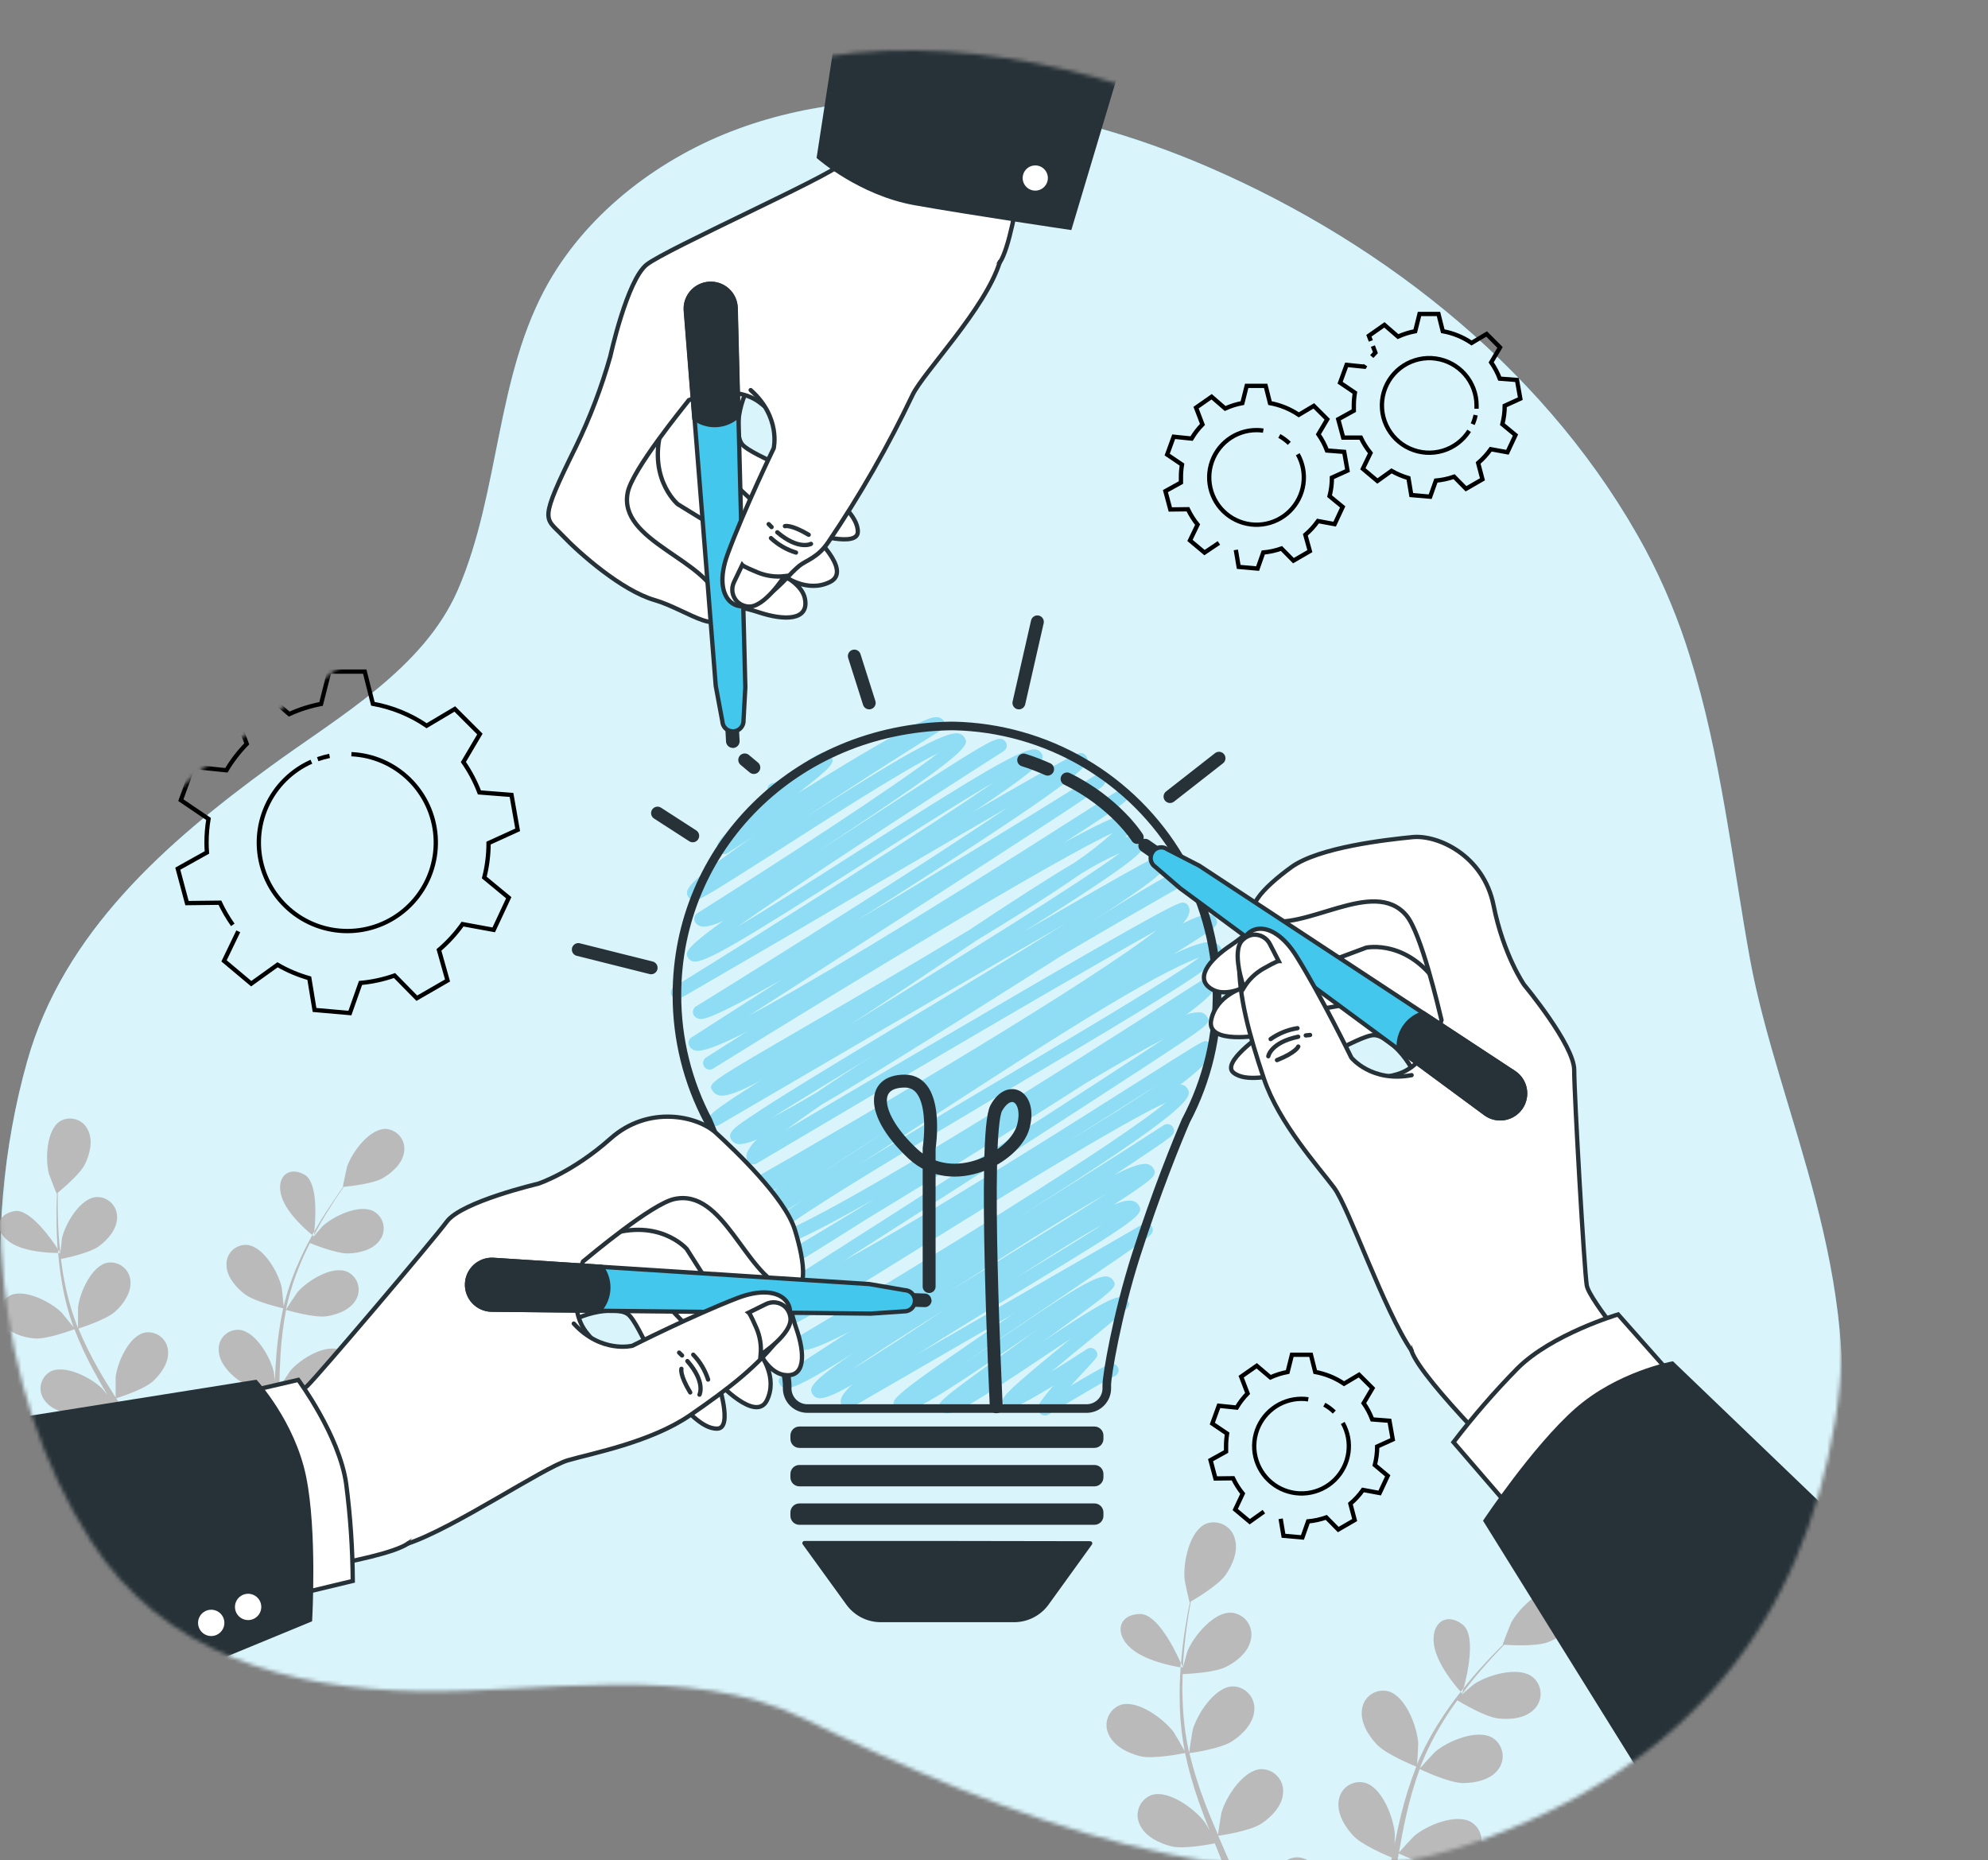 <svg width="513" height="480" viewBox="0 0 513 480" fill="none" xmlns="http://www.w3.org/2000/svg">
<rect x="0" y="0" width="513" height="480" fill="#808080" stroke="none"/>
<g clip-path="url(#clip0_4620_7097)">
<mask id="mask0_4620_7097" style="mask-type:alpha" maskUnits="userSpaceOnUse" x="0" y="13" width="476" height="470">
<path d="M436.029 156.649C433.093 147.101 429.257 137.854 424.574 129.032C400.42 84.143 358.062 50.277 311.731 30.242C274.946 14.358 229.458 6.055 190.43 20.363C170.694 27.6 152.113 41.453 141.535 59.934C127.749 84.066 129.047 113.914 118.103 139.277C109.223 159.801 87.156 172.133 69.862 184.787C42.878 204.456 16.293 227.711 6.936 260.977C-5.54 305.322 -1.844 358.114 23.409 397.552C42.279 426.978 74.579 435.814 107.913 436.402C139.37 436.968 177.843 429.02 207.202 443.373C257.219 467.793 323.22 495.21 379.186 475.885C436.906 455.96 465.177 417.154 473.536 366.816C481.894 316.477 458.862 274.542 451.513 234.726C446.94 209.54 443.91 181.735 436.029 156.649Z" fill="white"/>
</mask>
<g mask="url(#mask0_4620_7097)">
<path d="M436.11 169.515C433.175 159.968 429.339 150.721 424.655 141.898C400.502 97.01 358.144 63.144 311.813 43.108C275.027 27.224 229.539 18.921 190.512 33.229C170.776 40.466 152.195 54.319 141.616 72.801C127.83 96.932 129.129 126.78 118.184 152.144C109.304 172.667 87.237 185 69.944 197.654C42.959 217.323 16.375 240.577 7.018 273.844C-5.459 318.188 -1.762 370.98 23.49 410.418C42.36 439.844 74.661 448.68 107.994 449.268C139.452 449.834 177.924 441.887 207.284 456.239C257.3 480.659 323.301 508.076 379.267 488.751C436.987 468.827 465.259 430.021 473.617 379.682C481.976 329.344 458.943 287.408 451.595 247.592C447.022 222.407 443.991 194.601 436.11 169.515Z" fill="#43C7ED"/>
<path opacity="0.8" d="M436.11 169.515C433.175 159.968 429.339 150.721 424.655 141.898C400.502 97.01 358.144 63.144 311.813 43.108C275.027 27.224 229.539 18.921 190.512 33.229C170.776 40.466 152.195 54.319 141.616 72.801C127.83 96.932 129.129 126.78 118.184 152.144C109.304 172.667 87.237 185 69.944 197.654C42.959 217.323 16.375 240.577 7.018 273.844C-5.459 318.188 -1.762 370.98 23.49 410.418C42.36 439.844 74.661 448.68 107.994 449.268C139.452 449.834 177.924 441.887 207.284 456.239C257.3 480.659 323.301 508.076 379.267 488.751C436.987 468.827 465.259 430.021 473.617 379.682C481.976 329.344 458.943 287.408 451.595 247.592C447.022 222.407 443.991 194.601 436.11 169.515Z" fill="white"/>
<path d="M15.287 320.653C14.998 317.445 14.931 314.492 14.898 311.873C14.898 310.385 14.898 309.042 14.898 307.788C16.008 306.844 20.637 303.015 21.913 300.428C23.19 297.842 24.056 294.323 22.701 291.615C22.41 290.969 21.986 290.391 21.458 289.919C20.93 289.446 20.309 289.089 19.635 288.871C18.961 288.652 18.248 288.577 17.544 288.65C16.839 288.723 16.157 288.943 15.542 289.295C11.957 291.515 11.657 299.185 12.623 302.882C12.7 303.203 14.576 308.043 14.632 307.999L14.709 307.943C14.654 309.153 14.598 310.452 14.576 311.861C14.576 314.481 14.576 317.411 14.776 320.675C14.776 321.208 14.854 321.785 14.898 322.329C15.298 322.928 15.52 323.317 15.52 323.317C15.475 322.418 15.364 321.507 15.287 320.653Z" fill="#BABABA"/>
<path d="M3.754 312.516C-1.063 313.304 -1.685 317.822 2.811 320.708C6.618 323.15 13.123 323.317 15.021 323.317C15.021 322.984 15.021 322.651 14.943 322.329C13.123 319.543 7.706 311.861 3.754 312.516Z" fill="#BABABA"/>
<path d="M99.603 291.315C95.351 291.182 90.867 297.331 89.612 300.906C89.501 301.216 88.414 306.256 88.502 306.245H88.591C87.87 307.21 87.115 308.254 86.371 309.419C84.906 311.573 83.274 314.015 81.687 316.79L81.132 317.755C81.054 318.532 80.988 318.999 80.988 318.999L80.61 318.688C79.27 321.07 78.051 323.519 76.959 326.025C75.382 329.568 74.126 333.246 73.207 337.014C73.207 337.014 73.207 337.103 73.207 337.147C73.118 335.904 72.74 332.43 72.685 332.174C71.853 328.445 68.079 321.707 63.805 321.252C63.104 321.193 62.398 321.284 61.736 321.519C61.072 321.754 60.467 322.128 59.96 322.615C59.453 323.102 59.055 323.692 58.794 324.345C58.532 324.998 58.413 325.7 58.444 326.402C58.444 329.41 60.908 332.241 63.183 333.961C65.759 335.915 72.541 337.48 73.073 337.602C72.239 341.471 71.66 345.39 71.342 349.335C71.142 351.633 71.02 353.953 70.92 356.295C70.798 355.185 70.698 354.252 70.665 354.075C69.832 350.356 66.058 343.618 61.785 343.163C61.084 343.104 60.379 343.195 59.717 343.43C59.054 343.665 58.45 344.039 57.943 344.527C57.437 345.014 57.04 345.604 56.78 346.257C56.52 346.91 56.402 347.612 56.435 348.314C56.435 351.322 58.899 354.141 61.174 355.873C63.45 357.604 69.244 359.081 70.776 359.436C70.776 360.335 70.709 361.223 70.687 362.122C70.565 366.418 70.454 370.702 70.232 374.909C70.154 376.386 70.021 377.84 69.888 379.294C69.788 378.339 69.699 377.54 69.666 377.418C68.844 373.699 65.059 366.962 60.786 366.507C60.085 366.446 59.379 366.535 58.716 366.77C58.052 367.004 57.447 367.378 56.94 367.866C56.433 368.354 56.037 368.945 55.777 369.599C55.518 370.252 55.401 370.954 55.436 371.657C55.436 374.665 57.889 377.485 60.164 379.216C62.44 380.948 67.679 382.269 69.488 382.713C69.366 383.734 69.244 384.755 69.1 385.754C69.743 385.943 70.398 386.098 71.076 386.231C71.32 384.3 71.508 382.335 71.664 380.348C73.24 380.792 78.879 382.291 81.654 381.88C84.429 381.469 87.892 380.171 89.302 377.529C89.65 376.913 89.865 376.231 89.935 375.526C90.004 374.822 89.927 374.111 89.706 373.439C89.486 372.766 89.128 372.147 88.655 371.62C88.182 371.094 87.605 370.672 86.96 370.381C83.008 368.716 76.592 372.811 74.15 375.686C74.006 375.864 72.485 378.128 71.675 379.383C71.775 377.929 71.875 376.486 71.919 375.02C72.063 370.769 72.075 366.462 72.097 362.178C72.097 360.857 72.097 359.547 72.097 358.237C72.663 358.404 79.323 360.324 82.475 359.858C85.284 359.447 88.713 358.148 90.123 355.518C90.472 354.901 90.689 354.218 90.758 353.513C90.828 352.808 90.75 352.096 90.528 351.423C90.307 350.75 89.947 350.13 89.472 349.604C88.997 349.079 88.417 348.658 87.77 348.369C83.829 346.704 77.414 350.789 74.972 353.664C74.794 353.886 72.618 357.138 72.108 357.993C72.108 355.107 72.219 352.232 72.396 349.402C72.625 345.579 73.1 341.775 73.817 338.013C74.084 338.091 81.032 340.122 84.251 339.656C87.059 339.245 90.501 337.935 91.899 335.305C92.247 334.688 92.463 334.006 92.532 333.302C92.602 332.598 92.524 331.887 92.304 331.214C92.083 330.542 91.725 329.922 91.252 329.396C90.779 328.869 90.202 328.447 89.557 328.156C85.617 326.491 79.19 330.587 76.748 333.462C76.559 333.684 74.228 337.192 73.839 337.902C73.839 337.68 73.906 337.447 73.95 337.236C74.779 333.495 75.941 329.836 77.425 326.302C78.213 324.338 79.079 322.517 79.967 320.752C81.221 321.263 86.993 323.539 89.957 323.439C92.92 323.339 96.361 322.429 98.049 319.964C98.464 319.391 98.755 318.738 98.902 318.045C99.049 317.353 99.05 316.638 98.903 315.945C98.757 315.253 98.467 314.599 98.052 314.025C97.637 313.452 97.106 312.972 96.495 312.616C92.754 310.529 85.905 313.882 83.174 316.468C83.03 316.601 81.676 318.211 80.699 319.387C81.11 318.599 81.521 317.778 81.931 317.034C83.463 314.226 85.039 311.75 86.449 309.575C87.259 308.343 88.025 307.244 88.747 306.245C90.223 306.112 96.206 305.479 98.737 304.025C101.267 302.571 103.898 300.173 104.287 297.198C104.393 296.5 104.353 295.788 104.171 295.106C103.989 294.424 103.668 293.787 103.228 293.235C102.789 292.682 102.24 292.227 101.616 291.897C100.992 291.566 100.306 291.368 99.603 291.315Z" fill="#BABABA"/>
<path d="M41.25 382.957C41.538 383.523 41.816 384.067 42.093 384.666L43.992 384.045C43.27 382.613 42.526 381.181 41.772 379.771C43.314 379.272 48.798 377.418 50.885 375.52C52.971 373.622 55.092 370.625 54.803 367.639C54.755 366.931 54.562 366.24 54.234 365.611C53.907 364.981 53.452 364.426 52.899 363.981C52.347 363.535 51.708 363.209 51.023 363.023C50.338 362.837 49.622 362.795 48.92 362.899C44.746 363.676 41.705 370.669 41.283 374.432C41.283 374.676 41.283 377.418 41.283 378.872C40.55 377.607 39.84 376.33 39.063 375.065C36.843 371.402 34.468 367.772 32.114 364.142L29.983 360.812C30.538 360.646 37.098 358.592 39.441 356.45C41.527 354.563 43.647 351.566 43.359 348.58C43.313 347.871 43.12 347.18 42.793 346.55C42.466 345.919 42.012 345.363 41.459 344.918C40.906 344.472 40.266 344.146 39.58 343.961C38.895 343.776 38.178 343.735 37.476 343.841C33.302 344.618 30.261 351.611 29.839 355.373C29.839 355.662 29.839 359.603 29.839 360.613C28.274 358.148 26.742 355.684 25.332 353.198C23.413 349.849 21.708 346.383 20.226 342.819C20.482 342.742 27.341 340.599 29.739 338.435C31.826 336.548 33.946 333.551 33.657 330.554C33.61 329.846 33.416 329.156 33.089 328.527C32.761 327.898 32.306 327.343 31.753 326.899C31.201 326.454 30.561 326.13 29.877 325.945C29.192 325.76 28.476 325.719 27.774 325.825C23.601 326.602 20.559 333.595 20.138 337.358C20.138 337.658 20.138 341.898 20.138 342.675C20.06 342.464 19.949 342.253 19.871 342.053C18.492 338.453 17.43 334.739 16.697 330.953C16.264 328.867 15.975 326.846 15.731 324.871C17.052 324.615 23.068 323.339 25.454 321.629C27.841 319.92 30.172 317.189 30.216 314.237C30.246 313.527 30.128 312.819 29.871 312.157C29.613 311.496 29.221 310.894 28.719 310.392C28.218 309.889 27.617 309.496 26.956 309.237C26.295 308.978 25.587 308.858 24.877 308.887C20.637 309.197 16.841 315.802 15.997 319.498C15.997 319.698 15.709 321.796 15.553 323.328H15.009C15.22 325.792 15.52 328.389 16.008 331.098C16.656 334.96 17.648 338.756 18.972 342.442C18.984 342.485 19.003 342.527 19.028 342.564C18.262 341.565 16.042 338.846 15.853 338.657C13.111 335.982 6.285 332.385 2.533 334.339C1.92 334.686 1.387 335.158 0.969 335.726C0.551 336.293 0.258 336.943 0.109 337.632C-0.04 338.321 -0.041 339.033 0.105 339.722C0.251 340.412 0.541 341.062 0.957 341.632C2.644 344.151 6.207 345.195 9.038 345.383C12.234 345.617 18.695 343.163 19.205 342.997C20.642 346.72 22.326 350.343 24.245 353.842C25.355 355.895 26.52 357.926 27.73 359.947C27.042 359.103 26.42 358.348 26.32 358.259C23.59 355.573 16.752 351.977 13 353.93C12.385 354.277 11.851 354.75 11.432 355.319C11.013 355.887 10.72 356.538 10.57 357.228C10.422 357.918 10.421 358.632 10.568 359.323C10.715 360.013 11.007 360.665 11.424 361.234C13.1 363.754 16.674 364.786 19.505 364.986C22.335 365.186 27.93 363.21 29.406 362.655C29.883 363.421 30.338 364.198 30.816 364.964C33.036 368.649 35.367 372.323 37.476 375.986C38.219 377.285 38.919 378.584 39.607 379.882C38.996 379.127 38.497 378.506 38.397 378.417C35.655 375.742 28.818 372.146 25.077 374.099C24.463 374.445 23.929 374.917 23.51 375.484C23.091 376.051 22.797 376.7 22.647 377.389C22.497 378.078 22.495 378.791 22.64 379.481C22.785 380.171 23.075 380.822 23.49 381.392C25.166 383.912 28.74 384.955 31.571 385.155C34.401 385.355 39.485 383.579 41.25 382.957Z" fill="#BABABA"/>
<path d="M78.613 303.148C74.384 300.717 71.043 303.836 72.707 308.909C74.128 313.249 79.157 317.545 80.577 318.677L81.099 317.744C81.454 314.37 82.065 305.124 78.613 303.148Z" fill="#BABABA"/>
<path d="M334.634 479.272C329.95 479.394 325.41 486.487 324.289 490.527C324.234 490.738 323.867 492.947 323.623 494.623C325.843 494.823 328.063 494.978 330.283 495.089C331.799 494.725 333.256 494.149 334.612 493.38C337.221 491.681 340.051 488.784 340.251 485.465C340.327 484.682 340.238 483.891 339.99 483.144C339.742 482.397 339.341 481.709 338.813 481.126C338.284 480.543 337.639 480.077 336.919 479.757C336.2 479.438 335.421 479.273 334.634 479.272Z" fill="#BABABA"/>
<path d="M294.207 416.49C288.813 416.49 287.347 421.33 291.754 425.259C295.473 428.589 302.543 429.91 304.608 430.243L304.708 429.133C303.209 425.747 298.636 416.423 294.207 416.49Z" fill="#BABABA"/>
<path d="M381.076 478.472C381.564 477.861 381.919 477.153 382.119 476.397C382.318 475.64 382.358 474.849 382.234 474.076C382.111 473.303 381.828 472.564 381.403 471.907C380.978 471.25 380.42 470.688 379.766 470.258C375.759 467.761 368.033 471.102 364.881 473.81C364.637 474.01 361.706 477.196 360.996 478.04C361.54 474.887 362.106 471.768 362.816 468.704C363.724 464.561 364.903 460.483 366.346 456.494C366.624 456.628 373.839 460.057 377.446 460.113C380.576 460.113 384.55 459.325 386.537 456.705C387.025 456.093 387.381 455.386 387.58 454.629C387.78 453.872 387.819 453.082 387.696 452.309C387.572 451.536 387.289 450.797 386.864 450.14C386.439 449.483 385.882 448.921 385.227 448.491C381.22 445.994 373.495 449.335 370.342 452.043C370.087 452.254 366.935 455.673 366.402 456.339C366.491 456.106 366.546 455.862 366.635 455.629C368.192 451.693 370.098 447.903 372.329 444.307C373.528 442.309 374.793 440.466 376.07 438.757C377.346 439.534 383.252 443.019 386.493 443.419C389.734 443.818 393.652 443.419 395.917 441.043C396.469 440.49 396.899 439.827 397.18 439.097C397.461 438.368 397.586 437.587 397.547 436.806C397.509 436.026 397.307 435.261 396.956 434.563C396.604 433.865 396.11 433.248 395.506 432.751C391.787 429.821 383.74 432.296 380.299 434.627C380.11 434.761 378.356 436.27 377.091 437.38C377.668 436.592 378.268 435.771 378.834 435.027C380.998 432.23 383.141 429.81 385.061 427.679C386.171 426.48 387.181 425.459 388.147 424.426C389.789 424.537 396.427 424.893 399.413 423.772C402.399 422.65 405.718 420.442 406.617 417.278C406.853 416.53 406.931 415.742 406.846 414.962C406.761 414.183 406.515 413.43 406.123 412.751C405.732 412.071 405.204 411.481 404.572 411.016C403.941 410.552 403.22 410.223 402.455 410.052C397.848 409.153 391.887 415.091 389.923 418.777C389.756 419.098 387.703 424.393 387.769 424.404H387.869C386.926 425.326 385.916 426.336 384.839 427.457C382.874 429.555 380.665 431.897 378.434 434.694L377.668 435.649C377.446 436.481 377.302 436.97 377.302 436.97C377.302 436.97 377.158 436.825 376.936 436.57C375.171 438.79 373.373 441.254 371.674 443.929C369.337 447.523 367.327 451.32 365.669 455.273C365.669 455.273 365.669 455.373 365.669 455.418C365.791 454.041 365.991 450.19 365.969 449.868C365.725 445.661 362.772 437.658 358.199 436.415C357.444 436.23 356.659 436.208 355.895 436.35C355.132 436.493 354.407 436.796 353.769 437.24C353.132 437.684 352.597 438.259 352.199 438.926C351.801 439.594 351.549 440.338 351.461 441.11C350.973 444.44 353.126 447.892 355.313 450.179C357.777 452.754 364.903 455.64 365.469 455.873C363.876 459.946 362.56 464.121 361.529 468.371C360.918 470.836 360.419 473.355 359.853 475.875C359.919 474.687 359.964 473.655 359.953 473.477C359.697 469.271 356.756 461.267 352.183 460.024C351.429 459.836 350.643 459.811 349.879 459.951C349.114 460.091 348.389 460.393 347.751 460.837C347.112 461.28 346.577 461.855 346.179 462.523C345.781 463.191 345.531 463.936 345.445 464.708C344.957 468.038 347.11 471.502 349.297 473.788C351.483 476.075 357.544 478.683 359.142 479.338L358.576 482.246C357.821 486.231 357.078 490.205 356.256 494.123L358.254 493.846C358.943 490.105 359.575 486.331 360.197 482.557C360.43 481.125 360.685 479.705 360.941 478.273C361.518 478.55 368.455 481.802 371.974 481.858C375.115 481.913 379.089 481.092 381.076 478.472Z" fill="#BABABA"/>
<path d="M377.502 419.276C373.306 415.891 369.132 418.71 370.054 424.526C370.853 429.521 375.604 435.071 376.936 436.559L377.668 435.638C378.69 432.03 380.91 422.04 377.502 419.276Z" fill="#BABABA"/>
<path d="M305.429 427.324C305.674 423.783 306.118 420.541 306.539 417.689C306.784 416.068 307.039 414.603 307.294 413.249C308.715 412.427 314.387 409.042 316.23 406.445C318.072 403.847 319.626 400.162 318.627 396.976C318.421 396.221 318.059 395.518 317.566 394.911C317.072 394.304 316.457 393.806 315.761 393.45C315.064 393.094 314.301 392.887 313.519 392.842C312.738 392.798 311.956 392.916 311.224 393.191C306.917 395 305.263 403.303 305.674 407.499C305.674 407.865 306.906 413.471 306.983 413.438L307.072 413.382C306.795 414.692 306.517 416.102 306.251 417.644C305.762 420.497 305.252 423.727 304.93 427.29C304.874 427.879 304.819 428.5 304.774 429.111C305.096 429.843 305.285 430.298 305.285 430.298C305.263 429.299 305.307 428.278 305.429 427.324Z" fill="#BABABA"/>
<path d="M321.758 490.86C319.971 486.487 318.017 482.102 316.097 477.729C315.509 476.397 314.932 475.054 314.354 473.71C314.987 473.622 322.502 472.523 325.454 470.603C328.063 468.904 330.893 466.007 331.093 462.688C331.167 461.911 331.079 461.127 330.834 460.386C330.59 459.644 330.194 458.962 329.673 458.381C329.152 457.8 328.515 457.333 327.805 457.011C327.094 456.688 326.324 456.516 325.543 456.505C320.859 456.616 316.319 463.72 315.198 467.75C315.109 468.061 314.421 472.367 314.31 473.466C313.034 470.514 311.79 467.561 310.691 464.586C309.175 460.602 307.918 456.523 306.929 452.376C307.217 452.376 315.065 451.266 318.029 449.268C320.626 447.57 323.468 444.662 323.667 441.354C323.741 440.576 323.653 439.792 323.408 439.05C323.164 438.308 322.769 437.624 322.248 437.043C321.726 436.461 321.09 435.993 320.379 435.669C319.669 435.345 318.898 435.172 318.117 435.16C313.433 435.282 308.893 442.375 307.772 446.416C307.683 446.726 306.951 451.366 306.884 452.21C306.829 451.977 306.74 451.732 306.684 451.488C305.81 447.308 305.305 443.059 305.175 438.79C305.064 436.437 305.097 434.183 305.175 431.997C306.651 431.941 313.433 431.597 316.341 430.143C319.25 428.689 322.258 426.18 322.813 422.917C322.97 422.149 322.967 421.356 322.802 420.59C322.637 419.823 322.315 419.099 321.856 418.464C321.397 417.828 320.81 417.295 320.134 416.898C319.458 416.501 318.707 416.249 317.929 416.157C313.256 415.746 307.939 422.295 306.396 426.147C306.318 426.358 305.696 428.611 305.286 430.254L304.675 430.165C304.475 432.885 304.353 435.715 304.42 438.779C304.457 443.103 304.877 447.416 305.674 451.666V451.81C305.019 450.589 303.066 447.237 302.888 446.993C300.368 443.596 293.542 438.479 289.113 439.955C288.385 440.231 287.724 440.657 287.172 441.205C286.619 441.753 286.188 442.411 285.907 443.137C285.625 443.862 285.499 444.638 285.537 445.416C285.575 446.193 285.776 446.953 286.127 447.648C287.515 450.678 291.233 452.443 294.286 453.198C297.727 453.997 305.197 452.476 305.796 452.354C306.716 456.665 307.917 460.91 309.393 465.064C310.247 467.495 311.18 469.914 312.134 472.323C311.535 471.291 311.024 470.358 310.902 470.247C308.383 466.84 301.556 461.734 297.127 463.21C296.401 463.486 295.741 463.911 295.19 464.459C294.638 465.006 294.208 465.663 293.927 466.387C293.645 467.111 293.519 467.886 293.556 468.662C293.593 469.438 293.792 470.197 294.141 470.891C295.529 473.933 299.236 475.686 302.3 476.441C305.363 477.196 311.79 475.997 313.478 475.664C313.855 476.585 314.221 477.507 314.588 478.428C316.419 482.868 318.273 487.253 319.949 491.626C320.304 492.558 320.637 493.491 320.97 494.412L323.19 494.634C322.735 493.346 322.269 492.103 321.758 490.86Z" fill="#BABABA"/>
<path d="M318.905 141.898L319.638 146.283L324.522 146.716L325.987 142.564C327.588 142.42 329.166 142.077 330.682 141.543L333.768 144.673L338.008 142.22L336.843 138.002C338.07 136.958 339.163 135.765 340.095 134.45L344.402 135.249L346.477 130.809L343.092 128.023C343.494 126.464 343.699 124.86 343.702 123.25L347.721 121.43L346.866 116.601L342.426 116.257C341.862 114.772 341.117 113.363 340.206 112.061L342.493 108.199L339.029 104.735L335.144 107.044C332.905 105.532 330.376 104.5 327.718 104.014L326.608 99.574H321.702L320.592 104.014C319.061 104.297 317.57 104.767 316.152 105.412L312.656 102.382L308.638 105.19L310.291 109.519C309.212 110.619 308.269 111.846 307.483 113.171L302.866 112.694L301.189 117.301L305.008 119.887C304.829 120.962 304.74 122.05 304.741 123.139C304.741 123.605 304.741 124.06 304.741 124.516L300.734 126.736L302 131.464L306.54 131.409C307.214 132.823 308.053 134.153 309.037 135.371L307.072 139.456L310.824 142.597L314.532 140.1M334.889 117.212C336.203 119.549 336.711 122.254 336.334 124.909C335.958 127.563 334.718 130.02 332.806 131.901C330.895 133.781 328.417 134.979 325.757 135.311C323.096 135.643 320.4 135.089 318.085 133.737C315.77 132.384 313.965 130.307 312.948 127.826C311.931 125.345 311.759 122.598 312.458 120.009C313.158 117.421 314.69 115.135 316.818 113.504C318.946 111.873 321.552 110.987 324.233 110.985C324.82 110.984 325.407 111.028 325.987 111.118M330.127 112.494C331.066 113.014 331.932 113.656 332.702 114.403" stroke="black" stroke-width="1.11" stroke-miterlimit="10"/>
<path d="M330.471 391.915L331.204 396.299L336.088 396.732L337.553 392.581C339.154 392.437 340.731 392.094 342.248 391.559L345.334 394.69L349.574 392.237L348.464 388.019C349.691 386.974 350.784 385.781 351.716 384.467L356.023 385.266L358.099 380.826L354.769 378.04C355.17 376.48 355.375 374.877 355.379 373.267L359.398 371.446L358.543 366.618L354.103 366.274C353.544 364.787 352.798 363.377 351.883 362.078L354.169 358.215L350.706 354.752L346.821 357.061C344.582 355.549 342.053 354.517 339.395 354.03L338.285 349.59H333.379L332.269 354.03C330.738 354.313 329.246 354.783 327.829 355.429L324.299 352.432L320.281 355.24L321.935 359.569C320.855 360.669 319.912 361.895 319.127 363.221L314.509 362.744L312.833 367.35L316.651 369.937C316.472 371.011 316.383 372.099 316.385 373.189C316.385 373.655 316.385 374.11 316.385 374.565L312.378 376.785L313.643 381.514L318.183 381.458C318.858 382.872 319.696 384.202 320.681 385.421L318.749 389.528L322.501 392.669L326.142 390.072M346.499 367.184C347.813 369.521 348.321 372.226 347.945 374.881C347.568 377.535 346.328 379.993 344.417 381.873C342.505 383.753 340.027 384.951 337.367 385.283C334.706 385.615 332.01 385.062 329.695 383.709C327.38 382.356 325.575 380.279 324.558 377.798C323.541 375.317 323.369 372.57 324.068 369.982C324.768 367.393 326.3 365.107 328.428 363.476C330.556 361.845 333.162 360.959 335.843 360.957C336.43 360.956 337.017 361 337.597 361.09M341.737 362.466C342.677 362.986 343.543 363.628 344.313 364.376" stroke="black" stroke-width="1.11" stroke-miterlimit="10"/>
<path d="M354.27 89.306L354.914 90.994C354.592 91.316 354.281 91.66 353.981 92.004M352.35 94.224C352.261 94.357 352.183 94.49 352.105 94.623L347.488 94.157L345.812 98.752L349.63 101.339C349.448 102.413 349.355 103.501 349.353 104.591C349.353 105.057 349.353 105.512 349.353 105.968L345.334 108.188L346.611 112.916H351.151C351.819 114.337 352.658 115.672 353.648 116.89L351.684 120.964L355.435 124.116L359.076 121.508C360.453 122.301 361.922 122.923 363.45 123.361L364.182 127.746L369.055 128.168L370.531 124.016C372.132 123.876 373.71 123.537 375.227 123.006L378.301 126.125L382.542 123.683L381.432 119.465C382.657 118.418 383.749 117.225 384.684 115.913L388.991 116.701L391.066 112.261L387.681 109.464C388.077 107.907 388.282 106.308 388.291 104.702L392.31 102.871L391.455 98.053L387.015 97.709C386.449 96.222 385.704 94.809 384.795 93.502L387.082 89.65L383.618 86.187L379.733 88.496C377.499 86.975 374.968 85.942 372.307 85.466L371.197 81.026H366.302L365.192 85.466C363.662 85.754 362.172 86.224 360.752 86.864L357.245 83.834L353.238 86.642L353.748 87.974M380.777 107.111C380.611 107.915 380.362 108.7 380.033 109.453M379.112 111.173C377.534 113.652 375.116 115.479 372.301 116.318C369.485 117.158 366.462 116.954 363.784 115.745C361.107 114.535 358.955 112.401 357.724 109.733C356.493 107.066 356.266 104.044 357.083 101.222C357.9 98.4 359.707 95.967 362.173 94.37C364.639 92.772 367.598 92.118 370.507 92.526C373.417 92.934 376.082 94.378 378.013 96.592C379.944 98.806 381.012 101.642 381.021 104.58C381.021 104.876 381.021 105.176 381.021 105.479" stroke="black" stroke-width="1.11" stroke-miterlimit="10"/>
<path d="M61.486 240.322L57.811 247.948L64.827 253.831L71.62 248.958C74.196 250.447 76.948 251.611 79.812 252.421L81.166 260.613L90.29 261.412L93.032 253.642C96.027 253.375 98.976 252.733 101.812 251.733L107.562 257.582L115.487 253.009L113.267 245.128C115.564 243.167 117.611 240.93 119.361 238.468L127.408 239.945L131.282 231.653L124.966 226.436C125.703 223.533 126.075 220.55 126.076 217.556L133.58 214.137L131.993 205.124L123.712 204.48C122.654 201.707 121.263 199.072 119.572 196.632L123.834 189.417L117.363 182.946L110.092 187.264C105.917 184.423 101.189 182.494 96.217 181.603L94.12 173.3H84.962L82.853 181.647C80.017 182.19 77.256 183.069 74.628 184.267L68.079 178.606L60.586 183.856L63.672 191.948C61.659 194.005 59.897 196.292 58.422 198.764L49.797 197.876L46.667 206.478L53.804 211.318C53.465 213.327 53.294 215.362 53.294 217.4C53.294 218.266 53.327 219.121 53.394 219.965L45.879 224.16L48.254 233.04L56.746 232.94C57.684 234.941 58.799 236.854 60.076 238.657M81.987 195.9C82.984 195.55 84.004 195.268 85.04 195.056M90.678 194.612C96.27 194.87 101.573 197.173 105.578 201.084C109.583 204.995 112.012 210.241 112.403 215.825C112.794 221.409 111.12 226.942 107.7 231.373C104.279 235.804 99.35 238.824 93.849 239.859C88.347 240.895 82.657 239.873 77.86 236.988C73.063 234.104 69.492 229.557 67.827 224.213C66.162 218.868 66.518 213.098 68.828 207.999C71.138 202.9 75.24 198.827 80.356 196.555" stroke="black" stroke-width="1.11" stroke-miterlimit="10"/>
<path d="M178.756 215.68L169.676 209.819" stroke="#263238" stroke-width="3.33" stroke-linecap="round" stroke-linejoin="round"/>
<path d="M194.529 198.053L192.176 196.088" stroke="#263238" stroke-width="3.33" stroke-linecap="round" stroke-linejoin="round"/>
<path d="M168.023 249.735L149.23 245.028" stroke="#263238" stroke-width="3.33" stroke-linecap="round" stroke-linejoin="round"/>
<path d="M269.588 365.241C269.449 365.24 269.311 365.221 269.177 365.186C268.744 365.073 268.373 364.794 268.145 364.409C267.568 363.399 267.257 362.855 271.941 357.482C261.84 363.665 260.764 363.41 260.175 363.266C259.715 363.129 259.32 362.829 259.065 362.422C258.133 360.812 257.955 360.491 276.648 345.195C273.651 347.137 270.532 349.224 267.768 351.067C251.317 362.045 246.2 365.164 243.936 364.642C243.662 364.579 243.403 364.462 243.176 364.296C242.949 364.129 242.758 363.919 242.615 363.676C241.616 361.945 241.616 361.945 263.705 345.983L268.078 342.83C265.525 344.529 262.984 346.26 260.653 347.848C243.27 359.669 235.356 364.775 232.392 364.109C232.083 364.039 231.792 363.904 231.539 363.713C231.286 363.521 231.077 363.278 230.927 362.999C229.817 361.123 229.595 360.701 261.718 338.879L219.471 363.299C219.095 363.508 218.652 363.562 218.237 363.448C217.821 363.333 217.468 363.061 217.251 362.688C216.508 361.401 217.085 359.825 220.138 357.138C215.276 359.936 212.456 361.057 211.069 360.735C210.78 360.668 210.508 360.545 210.267 360.371C210.027 360.198 209.824 359.978 209.67 359.725C208.749 358.126 209.104 356.65 220.859 348.747C208.738 356.328 204.264 358.559 202.522 358.148C202.263 358.088 202.019 357.975 201.805 357.816C201.591 357.658 201.412 357.457 201.279 357.227C200.468 355.84 201.223 355.34 204.009 353.498L210.148 349.49L219.538 343.419C209.193 348.791 207.639 348.425 206.773 348.214C206.481 348.147 206.206 348.023 205.964 347.847C205.722 347.672 205.517 347.449 205.363 347.193C205.159 346.817 205.107 346.376 205.218 345.963C205.33 345.549 205.597 345.195 205.963 344.973C238.541 325.659 288.835 294.679 300.957 284.433C288.869 289.928 252.727 312.372 232.137 325.193C205.619 341.676 205.497 341.643 204.387 341.354C204.157 341.303 203.941 341.205 203.75 341.068C203.559 340.931 203.398 340.756 203.277 340.555C202.378 339.001 202.422 338.002 213.033 331.431C208.149 333.728 204.93 334.761 203.51 334.428C203.199 334.355 202.906 334.219 202.65 334.028C202.394 333.837 202.18 333.595 202.022 333.318C201.81 332.949 201.748 332.512 201.849 332.099C201.95 331.685 202.207 331.327 202.566 331.098C235.444 310.152 281.698 280.493 300.568 267.961C295.318 270.636 288.269 274.621 280.433 279.316C274.095 283.39 266.58 288.13 257.689 293.657C245.945 300.972 234.068 308.221 224.178 314.215C200.291 329.288 200.002 329.222 198.837 328.933C198.607 328.878 198.391 328.778 198.201 328.639C198.01 328.5 197.849 328.325 197.727 328.123C197.522 327.747 197.47 327.306 197.582 326.893C197.693 326.479 197.96 326.125 198.326 325.903C205.519 321.629 213.455 316.868 221.691 311.873L226.021 309.142C208.771 319.01 199.236 323.328 196.428 322.64C196.103 322.576 195.796 322.444 195.526 322.253C195.256 322.062 195.03 321.815 194.863 321.53C193.83 319.754 195.296 317.489 207.461 309.542C199.614 314.326 196.506 315.746 195.185 315.425C194.933 315.368 194.695 315.26 194.487 315.107C194.279 314.954 194.104 314.76 193.975 314.537C193.275 313.327 192.709 312.317 200.835 306.422C196.461 308.642 193.697 309.542 192.376 309.22C192.077 309.155 191.794 309.029 191.546 308.849C191.297 308.669 191.089 308.44 190.933 308.176C190.822 307.985 190.749 307.774 190.721 307.555C190.692 307.336 190.708 307.113 190.767 306.9C190.884 306.474 191.163 306.112 191.544 305.89C227.563 285.41 282.109 252.976 298.714 239.889C280.499 249.946 230.283 279.427 195.24 300.206C195.051 300.318 194.841 300.391 194.624 300.421C194.406 300.452 194.185 300.439 193.972 300.383C193.76 300.327 193.56 300.23 193.385 300.097C193.21 299.964 193.064 299.797 192.954 299.607C192.783 299.302 192.677 298.966 192.641 298.619C192.604 298.271 192.639 297.92 192.743 297.587C193.361 296.179 194.295 294.933 195.473 293.946C192.887 295.001 191.155 295.389 190.168 295.145C189.86 295.07 189.572 294.933 189.32 294.742C189.068 294.551 188.857 294.31 188.702 294.035C187.703 292.314 189.612 290.982 192.498 288.973C194.718 287.475 197.86 285.399 202.255 282.646C210.458 277.518 221.714 270.725 233.635 263.543C247.033 255.462 262.95 245.861 275.593 237.913C248.542 253.453 205.941 278.339 185.483 290.305C185.096 290.525 184.638 290.585 184.207 290.472C183.995 290.416 183.797 290.319 183.623 290.185C183.45 290.052 183.305 289.885 183.197 289.695C182.342 288.207 182.087 287.774 196.794 278.517C191.033 281.681 187.393 283.046 185.539 282.613C185.189 282.54 184.858 282.395 184.567 282.186C184.277 281.978 184.033 281.711 183.852 281.403C182.742 279.494 182.742 279.494 209.448 263.987C221.802 256.817 236.543 248.247 250.108 240.011C261.496 232.441 270.409 226.691 277.169 222.695C280.715 220.337 284.08 217.717 287.237 214.859C273.373 221.086 218.628 254.186 184.007 275.72C183.633 275.955 183.181 276.033 182.75 275.935C182.319 275.837 181.945 275.572 181.709 275.198C181.474 274.824 181.396 274.372 181.494 273.941C181.592 273.51 181.857 273.136 182.231 272.9L192.976 266.063C184.096 270.625 180.766 271.391 179.401 271.047C179.091 270.975 178.799 270.839 178.545 270.647C178.291 270.456 178.08 270.214 177.924 269.937C177.709 269.568 177.645 269.131 177.747 268.717C177.848 268.302 178.107 267.944 178.468 267.717L202.122 252.554C182.786 263.477 181.221 263.088 180.266 262.844C180.012 262.785 179.773 262.674 179.563 262.52C179.353 262.365 179.177 262.17 179.045 261.945C178.838 261.573 178.781 261.135 178.886 260.722C178.991 260.309 179.251 259.952 179.611 259.725C204.542 244.307 239.962 221.985 260.641 207.988C243.936 217.611 219.571 231.908 202.433 241.987L183.33 253.087C179.09 255.562 177.036 256.772 175.937 257.327L175.649 257.505C174.883 257.871 174.694 257.816 174.372 257.727C174.059 257.643 173.777 257.47 173.561 257.228C173.345 256.986 173.204 256.687 173.155 256.366C173.107 256.046 173.153 255.718 173.289 255.423C173.424 255.129 173.642 254.88 173.917 254.708C200.357 238.357 239.407 213.715 256.901 201.594C247.588 206.989 233.679 215.858 222.491 223.017C191.122 242.997 181.587 248.747 178.823 248.059C178.561 247.996 178.313 247.882 178.096 247.721C177.878 247.561 177.695 247.359 177.558 247.126C176.87 245.916 176.37 245.062 186.793 237.547C183.951 238.801 182.031 239.279 180.91 239.012C180.593 238.94 180.294 238.805 180.031 238.614C179.767 238.423 179.546 238.181 179.378 237.902C179.172 237.531 179.115 237.095 179.218 236.683C179.321 236.271 179.577 235.913 179.933 235.682C200.413 222.795 231.537 202.593 242.238 194.235C232.869 198.819 212.423 211.995 200.391 219.698C180.732 232.23 180 232.541 178.746 232.23C178.516 232.177 178.299 232.077 178.108 231.938C177.917 231.799 177.757 231.623 177.636 231.42C176.748 229.899 175.971 228.545 195.218 215.314C192.843 216.823 190.412 218.388 187.925 219.987C187.72 220.153 187.479 220.271 187.221 220.33C186.964 220.39 186.696 220.39 186.438 220.331C186.219 220.279 186.013 220.182 185.834 220.046C185.654 219.91 185.505 219.739 185.394 219.543C184.207 217.489 185.916 215.724 199.425 205.368C199.177 205.316 198.943 205.211 198.739 205.062C198.534 204.913 198.363 204.722 198.237 204.502C198.031 204.119 197.982 203.672 198.1 203.253C198.218 202.835 198.494 202.479 198.87 202.26C199.182 202.089 199.537 202.016 199.891 202.049C201.647 201.03 203.348 199.918 204.986 198.719C210.403 194.912 211.935 194.002 213.256 194.279C213.513 194.335 213.757 194.444 213.971 194.599C214.185 194.754 214.364 194.951 214.499 195.178C215.453 196.843 214.71 197.842 205.619 204.88C208.15 203.315 210.758 201.694 213.389 200.096C239.052 184.4 241.039 184.866 242.249 185.155C242.515 185.212 242.766 185.325 242.986 185.485C243.206 185.646 243.39 185.851 243.525 186.087C243.734 186.458 243.793 186.895 243.689 187.308C243.586 187.721 243.329 188.078 242.97 188.307C230.449 196.077 217.44 204.491 206.529 211.762C231.859 195.589 244.036 188.452 247.466 189.317C247.763 189.384 248.044 189.511 248.29 189.69C248.537 189.87 248.743 190.098 248.898 190.361C249.952 192.192 250.718 193.524 215.675 216.59L210.636 219.92C217.696 215.48 224.844 210.818 230.616 207.044C253.093 192.459 256.734 190.316 258.433 190.716C258.665 190.777 258.883 190.884 259.074 191.031C259.265 191.178 259.424 191.361 259.543 191.571C259.755 191.94 259.817 192.376 259.716 192.79C259.614 193.203 259.358 193.562 258.999 193.791C237.265 207.644 205.519 228.323 189.823 239.434C198.259 234.461 210.214 226.835 220.626 220.198C253.626 199.108 264.393 192.725 267.435 193.458C267.706 193.523 267.963 193.642 268.188 193.808C268.413 193.974 268.602 194.183 268.744 194.423C269.555 195.833 270.143 196.832 250.84 209.719C277.891 194.024 278.412 194.179 279.267 194.379C279.485 194.435 279.689 194.533 279.868 194.669C280.047 194.804 280.197 194.973 280.311 195.167C281.421 197.087 282.209 198.497 231.171 231.109C227.464 233.484 223.745 235.849 220.071 238.157C240.273 226.214 264.349 211.517 282.586 200.129C282.777 200.012 282.989 199.935 283.21 199.901C283.431 199.866 283.656 199.876 283.874 199.929C284.31 200.04 284.685 200.32 284.917 200.706C285.705 202.082 284.54 202.926 283.308 203.77C282.553 204.291 281.443 205.046 279.978 205.99C277.291 207.777 273.318 210.43 268.189 213.76C259.554 219.387 247.488 227.191 232.325 236.959C217.718 246.36 202.999 255.829 192.909 262.278C206.24 255.229 232.17 240 282.12 208.088C289.313 203.503 289.313 203.503 290.045 203.648C290.265 203.702 290.471 203.799 290.653 203.934C290.834 204.07 290.986 204.24 291.1 204.436C291.51 205.146 291.744 205.546 290.412 206.733C288.636 208.287 284.218 211.173 274.139 217.722C288.414 209.897 289.746 210.219 290.611 210.441C290.863 210.497 291.101 210.606 291.309 210.758C291.517 210.911 291.692 211.105 291.821 211.329C292.421 212.372 292.565 213.626 290.345 216.113C291.221 215.84 292.147 215.771 293.053 215.913C293.416 215.988 293.758 216.139 294.058 216.355C294.358 216.571 294.61 216.848 294.796 217.167C295.906 219.077 296.461 220.053 263.483 240.855C298.404 220.631 298.748 220.719 299.58 220.941C299.794 220.996 299.994 221.093 300.17 221.226C300.345 221.359 300.492 221.527 300.601 221.718C301.711 223.561 299.713 225.415 294.94 228.9C291.866 231.12 287.526 234.05 281.709 237.78C301.101 225.67 305.963 223.161 307.694 223.583C307.939 223.643 308.17 223.751 308.372 223.902C308.574 224.052 308.744 224.242 308.871 224.46C308.982 224.649 309.054 224.858 309.083 225.076C309.112 225.293 309.096 225.514 309.037 225.725C308.981 225.94 308.882 226.141 308.747 226.316C308.612 226.491 308.442 226.638 308.249 226.747C296.927 233.162 285.417 239.8 274.294 246.349L262.773 253.631C240.118 267.972 223.59 278.284 211.99 285.033C208.316 287.552 205.175 289.795 202.655 291.693C212.978 285.588 230.56 275.209 248.165 264.942C303.665 232.463 304.509 232.696 305.563 232.974C305.78 233.03 305.985 233.128 306.164 233.263C306.343 233.399 306.493 233.568 306.606 233.762C306.767 234.046 306.869 234.36 306.905 234.684C306.941 235.008 306.911 235.336 306.817 235.649C306.49 236.724 305.862 237.683 305.008 238.413C308.815 236.515 311.202 235.738 312.379 236.015C312.665 236.081 312.934 236.204 313.171 236.378C313.408 236.552 313.606 236.772 313.755 237.025C314.643 238.557 313.4 239.39 310.658 241.21C309.004 242.32 306.562 243.863 303.177 245.972L302.522 246.383C307.694 243.907 311.324 242.742 313.144 243.186C313.516 243.262 313.868 243.415 314.177 243.635C314.487 243.855 314.748 244.137 314.943 244.462C316.474 247.115 314.943 248.802 260.786 280.837C238.042 294.39 207.994 312.15 199.802 318.81C204.32 317.223 215.575 311.784 243.547 294.856C266.347 281.059 291.455 264.953 303.487 257.216C311.846 251.855 311.835 251.866 312.578 252.044C313.02 252.156 313.4 252.44 313.633 252.832C314.31 254.008 314.998 255.196 305.863 262C307.153 261.417 308.57 261.173 309.981 261.29C310.292 261.363 310.584 261.499 310.84 261.69C311.096 261.881 311.31 262.123 311.468 262.4C312.445 264.098 312.445 264.098 294.485 275.864C285.605 281.658 273.284 289.661 257.744 299.651C242.759 309.286 227.652 318.954 217.307 325.559C238.264 314.326 277.536 289.417 295.007 278.339C310.547 268.516 310.547 268.516 311.391 268.727C311.608 268.783 311.812 268.881 311.991 269.016C312.17 269.152 312.321 269.321 312.434 269.515C313.622 271.58 311.735 274.51 304.431 279.938C304.644 279.907 304.861 279.907 305.075 279.938C305.347 280.003 305.603 280.122 305.828 280.288C306.053 280.454 306.242 280.663 306.384 280.904C307.55 282.924 308.871 285.21 259.609 316.057C273.773 307.333 288.469 298.053 300.335 290.361C300.525 290.237 300.738 290.153 300.961 290.115C301.184 290.076 301.413 290.084 301.634 290.137C301.854 290.19 302.061 290.287 302.242 290.423C302.424 290.559 302.575 290.73 302.688 290.927C303.499 292.348 302.377 293.147 300.468 294.479C299.358 295.267 297.682 296.421 295.484 297.887C293.287 299.352 290.556 301.217 287.259 303.348C291.855 301.017 294.696 300.073 296.139 300.428C296.452 300.499 296.747 300.634 297.006 300.825C297.264 301.017 297.479 301.259 297.638 301.538C298.57 303.148 298.359 303.758 287.126 311.018C289.49 310.008 291.166 309.641 292.243 309.908C292.578 309.98 292.893 310.12 293.171 310.321C293.448 310.522 293.68 310.778 293.853 311.073C295.162 313.293 294.175 314.337 264.094 332.552C255.48 337.769 244.635 344.329 235.855 349.99L294.918 315.902C295.107 315.79 295.316 315.717 295.534 315.689C295.751 315.66 295.972 315.676 296.184 315.735C296.608 315.849 296.97 316.124 297.194 316.501C298.015 317.933 296.85 318.788 294.918 320.209C293.753 321.063 292.043 322.273 289.69 323.894C285.306 326.935 279.212 331.053 272.763 335.427C265.248 340.511 255.791 346.915 248.043 352.299C251.606 349.946 255.313 347.426 258.61 345.184C275.782 333.506 283.03 328.833 285.861 329.455C286.157 329.52 286.437 329.645 286.684 329.823C286.93 330 287.137 330.226 287.293 330.487C288.258 332.174 288.303 332.252 268.611 346.516C282.897 337.014 287.57 334.306 289.701 334.783C289.976 334.845 290.234 334.963 290.461 335.129C290.689 335.295 290.879 335.506 291.022 335.749C291.799 337.103 291.799 337.103 281.865 345.217C278.868 347.659 274.705 351.056 270.953 354.197C273.995 352.321 277.347 350.19 280.533 348.125C280.722 348.001 280.935 347.918 281.159 347.879C281.382 347.841 281.611 347.848 281.831 347.901C282.051 347.954 282.259 348.052 282.44 348.187C282.621 348.323 282.773 348.495 282.886 348.691C283.507 349.801 283.274 350.023 280.999 352.465C279.145 354.452 277.558 356.195 276.215 357.682C286.293 351.677 286.66 351.777 287.37 351.955C287.586 352.011 287.789 352.109 287.966 352.245C288.143 352.38 288.292 352.549 288.403 352.743C288.513 352.932 288.586 353.141 288.615 353.358C288.644 353.576 288.63 353.796 288.573 354.008C288.517 354.22 288.418 354.418 288.284 354.592C288.15 354.765 287.983 354.91 287.792 355.018C287.631 355.115 287.455 355.183 287.27 355.218C285.794 355.884 277.591 360.713 270.365 365.086C270.121 365.197 269.856 365.25 269.588 365.241ZM285.605 354.33C285.782 354.628 286.045 354.864 286.36 355.007C286.048 354.86 285.785 354.625 285.605 354.33ZM244.624 337.38C235.034 343.363 225.599 349.357 219.449 353.631C226.143 349.646 235.866 343.23 244.624 337.38ZM285.905 307.821C275.016 313.859 257.4 325.204 244.014 333.851C248.942 330.776 254.559 327.302 260.941 323.372C269.732 317.966 279.201 312.15 285.905 307.821ZM285.195 315.591C279.278 318.743 270.298 324.471 261.54 330.188L262.462 329.633C270.643 324.66 279.522 319.276 285.195 315.569V315.591ZM230.616 290.66C223.29 295.245 216.63 299.563 211.08 303.27C216.83 299.596 223.645 295.189 230.616 290.66ZM309.637 247.004C306.418 248.114 299.591 251.222 285.15 259.891C270.709 268.56 253.26 279.96 237.72 290.061C230.938 294.501 225.232 298.164 220.415 301.25C229.761 295.5 242.315 287.985 259.087 278.062C279.5 265.952 302.322 252.454 309.637 247.004ZM299.214 279.572L296.861 281.07C289.091 286.006 281.731 290.649 274.783 295.001C284.051 289.428 292.809 283.978 299.214 279.572ZM225.599 272.19C215.42 278.339 205.53 284.4 198.959 288.54C202.289 286.842 206.296 284.567 210.825 281.88C215.276 278.85 220.26 275.576 225.599 272.19ZM251.661 242.864C247.399 245.705 243.203 248.525 239.274 251.156C231.504 256.395 224.6 260.968 218.617 264.897L224.733 261.123C247.21 247.271 279.667 227.246 289.213 219.987C285.682 221.565 282.26 223.374 278.968 225.404C275.171 228.056 270.343 231.242 264.227 235.105C260.242 237.602 256.013 240.2 251.661 242.842V242.864Z" fill="#43C7ED"/>
<g opacity="0.4">
<path d="M269.588 365.241C269.449 365.24 269.311 365.221 269.177 365.186C268.744 365.073 268.373 364.794 268.145 364.409C267.568 363.399 267.257 362.855 271.941 357.482C261.84 363.665 260.764 363.41 260.175 363.266C259.715 363.129 259.32 362.829 259.065 362.422C258.133 360.812 257.955 360.491 276.648 345.195C273.651 347.137 270.532 349.224 267.768 351.067C251.317 362.045 246.2 365.164 243.936 364.642C243.662 364.579 243.403 364.462 243.176 364.296C242.949 364.129 242.758 363.919 242.615 363.676C241.616 361.945 241.616 361.945 263.705 345.983L268.078 342.83C265.525 344.529 262.984 346.26 260.653 347.848C243.27 359.669 235.356 364.775 232.392 364.109C232.083 364.039 231.792 363.904 231.539 363.713C231.286 363.521 231.077 363.278 230.927 362.999C229.817 361.123 229.595 360.701 261.718 338.879L219.471 363.299C219.095 363.508 218.652 363.562 218.237 363.448C217.821 363.333 217.468 363.061 217.251 362.688C216.508 361.401 217.085 359.825 220.138 357.138C215.276 359.936 212.456 361.057 211.069 360.735C210.78 360.668 210.508 360.545 210.267 360.371C210.027 360.198 209.824 359.978 209.67 359.725C208.749 358.126 209.104 356.65 220.859 348.747C208.738 356.328 204.264 358.559 202.522 358.148C202.263 358.088 202.019 357.975 201.805 357.816C201.591 357.658 201.412 357.457 201.279 357.227C200.468 355.84 201.223 355.34 204.009 353.498L210.148 349.49L219.538 343.419C209.193 348.791 207.639 348.425 206.773 348.214C206.481 348.147 206.206 348.023 205.964 347.847C205.722 347.672 205.517 347.449 205.363 347.193C205.159 346.817 205.107 346.376 205.218 345.963C205.33 345.549 205.597 345.195 205.963 344.973C238.541 325.659 288.835 294.679 300.957 284.433C288.869 289.928 252.727 312.372 232.137 325.193C205.619 341.676 205.497 341.643 204.387 341.354C204.157 341.303 203.941 341.205 203.75 341.068C203.559 340.931 203.398 340.756 203.277 340.555C202.378 339.001 202.422 338.002 213.033 331.431C208.149 333.728 204.93 334.761 203.51 334.428C203.199 334.355 202.906 334.219 202.65 334.028C202.394 333.837 202.18 333.595 202.022 333.318C201.81 332.949 201.748 332.512 201.849 332.099C201.95 331.685 202.207 331.327 202.566 331.098C235.444 310.152 281.698 280.493 300.568 267.961C295.318 270.636 288.269 274.621 280.433 279.316C274.095 283.39 266.58 288.13 257.689 293.657C245.945 300.972 234.068 308.221 224.178 314.215C200.291 329.288 200.002 329.222 198.837 328.933C198.607 328.878 198.391 328.778 198.201 328.639C198.01 328.5 197.849 328.325 197.727 328.123C197.522 327.747 197.47 327.306 197.582 326.893C197.693 326.479 197.96 326.125 198.326 325.903C205.519 321.629 213.455 316.868 221.691 311.873L226.021 309.142C208.771 319.01 199.236 323.328 196.428 322.64C196.103 322.576 195.796 322.444 195.526 322.253C195.256 322.062 195.03 321.815 194.863 321.53C193.83 319.754 195.296 317.489 207.461 309.542C199.614 314.326 196.506 315.746 195.185 315.425C194.933 315.368 194.695 315.26 194.487 315.107C194.279 314.954 194.104 314.76 193.975 314.537C193.275 313.327 192.709 312.317 200.835 306.422C196.461 308.642 193.697 309.542 192.376 309.22C192.077 309.155 191.794 309.029 191.546 308.849C191.297 308.669 191.089 308.44 190.933 308.176C190.822 307.985 190.749 307.774 190.721 307.555C190.692 307.336 190.708 307.113 190.767 306.9C190.884 306.474 191.163 306.112 191.544 305.89C227.563 285.41 282.109 252.976 298.714 239.889C280.499 249.946 230.283 279.427 195.24 300.206C195.051 300.318 194.841 300.391 194.624 300.421C194.406 300.452 194.185 300.439 193.972 300.383C193.76 300.327 193.56 300.23 193.385 300.097C193.21 299.964 193.064 299.797 192.954 299.607C192.783 299.302 192.677 298.966 192.641 298.619C192.604 298.271 192.639 297.92 192.743 297.587C193.361 296.179 194.295 294.933 195.473 293.946C192.887 295.001 191.155 295.389 190.168 295.145C189.86 295.07 189.572 294.933 189.32 294.742C189.068 294.551 188.857 294.31 188.702 294.035C187.703 292.314 189.612 290.982 192.498 288.973C194.718 287.475 197.86 285.399 202.255 282.646C210.458 277.518 221.714 270.725 233.635 263.543C247.033 255.462 262.95 245.861 275.593 237.913C248.542 253.453 205.941 278.339 185.483 290.305C185.096 290.525 184.638 290.585 184.207 290.472C183.995 290.416 183.797 290.319 183.623 290.185C183.45 290.052 183.305 289.885 183.197 289.695C182.342 288.207 182.087 287.774 196.794 278.517C191.033 281.681 187.393 283.046 185.539 282.613C185.189 282.54 184.858 282.395 184.567 282.186C184.277 281.978 184.033 281.711 183.852 281.403C182.742 279.494 182.742 279.494 209.448 263.987C221.802 256.817 236.543 248.247 250.108 240.011C261.496 232.441 270.409 226.691 277.169 222.695C280.715 220.337 284.08 217.717 287.237 214.859C273.373 221.086 218.628 254.186 184.007 275.72C183.633 275.955 183.181 276.033 182.75 275.935C182.319 275.837 181.945 275.572 181.709 275.198C181.474 274.824 181.396 274.372 181.494 273.941C181.592 273.51 181.857 273.136 182.231 272.9L192.976 266.063C184.096 270.625 180.766 271.391 179.401 271.047C179.091 270.975 178.799 270.839 178.545 270.647C178.291 270.456 178.08 270.214 177.924 269.937C177.709 269.568 177.645 269.131 177.747 268.717C177.848 268.302 178.107 267.944 178.468 267.717L202.122 252.554C182.786 263.477 181.221 263.088 180.266 262.844C180.012 262.785 179.773 262.674 179.563 262.52C179.353 262.365 179.177 262.17 179.045 261.945C178.838 261.573 178.781 261.135 178.886 260.722C178.991 260.309 179.251 259.952 179.611 259.725C204.542 244.307 239.962 221.985 260.641 207.988C243.936 217.611 219.571 231.908 202.433 241.987L183.33 253.087C179.09 255.562 177.036 256.772 175.937 257.327L175.649 257.505C174.883 257.871 174.694 257.816 174.372 257.727C174.059 257.643 173.777 257.47 173.561 257.228C173.345 256.986 173.204 256.687 173.155 256.366C173.107 256.046 173.153 255.718 173.289 255.423C173.424 255.129 173.642 254.88 173.917 254.708C200.357 238.357 239.407 213.715 256.901 201.594C247.588 206.989 233.679 215.858 222.491 223.017C191.122 242.997 181.587 248.747 178.823 248.059C178.561 247.996 178.313 247.882 178.096 247.721C177.878 247.561 177.695 247.359 177.558 247.126C176.87 245.916 176.37 245.062 186.793 237.547C183.951 238.801 182.031 239.279 180.91 239.012C180.593 238.94 180.294 238.805 180.031 238.614C179.767 238.423 179.546 238.181 179.378 237.902C179.172 237.531 179.115 237.095 179.218 236.683C179.321 236.271 179.577 235.913 179.933 235.682C200.413 222.795 231.537 202.593 242.238 194.235C232.869 198.819 212.423 211.995 200.391 219.698C180.732 232.23 180 232.541 178.746 232.23C178.516 232.177 178.299 232.077 178.108 231.938C177.917 231.799 177.757 231.623 177.636 231.42C176.748 229.899 175.971 228.545 195.218 215.314C192.843 216.823 190.412 218.388 187.925 219.987C187.72 220.153 187.479 220.271 187.221 220.33C186.964 220.39 186.696 220.39 186.438 220.331C186.219 220.279 186.013 220.182 185.834 220.046C185.654 219.91 185.505 219.739 185.394 219.543C184.207 217.489 185.916 215.724 199.425 205.368C199.177 205.316 198.943 205.211 198.739 205.062C198.534 204.913 198.363 204.722 198.237 204.502C198.031 204.119 197.982 203.672 198.1 203.253C198.218 202.835 198.494 202.479 198.87 202.26C199.182 202.089 199.537 202.016 199.891 202.049C201.647 201.03 203.348 199.918 204.986 198.719C210.403 194.912 211.935 194.002 213.256 194.279C213.513 194.335 213.757 194.444 213.971 194.599C214.185 194.754 214.364 194.951 214.499 195.178C215.453 196.843 214.71 197.842 205.619 204.88C208.15 203.315 210.758 201.694 213.389 200.096C239.052 184.4 241.039 184.866 242.249 185.155C242.515 185.212 242.766 185.325 242.986 185.485C243.206 185.646 243.39 185.851 243.525 186.087C243.734 186.458 243.793 186.895 243.689 187.308C243.586 187.721 243.329 188.078 242.97 188.307C230.449 196.077 217.44 204.491 206.529 211.762C231.859 195.589 244.036 188.452 247.466 189.317C247.763 189.384 248.044 189.511 248.29 189.69C248.537 189.87 248.743 190.098 248.898 190.361C249.952 192.192 250.718 193.524 215.675 216.59L210.636 219.92C217.696 215.48 224.844 210.818 230.616 207.044C253.093 192.459 256.734 190.316 258.433 190.716C258.665 190.777 258.883 190.884 259.074 191.031C259.265 191.178 259.424 191.361 259.543 191.571C259.755 191.94 259.817 192.376 259.716 192.79C259.614 193.203 259.358 193.562 258.999 193.791C237.265 207.644 205.519 228.323 189.823 239.434C198.259 234.461 210.214 226.835 220.626 220.198C253.626 199.108 264.393 192.725 267.435 193.458C267.706 193.523 267.963 193.642 268.188 193.808C268.413 193.974 268.602 194.183 268.744 194.423C269.555 195.833 270.143 196.832 250.84 209.719C277.891 194.024 278.412 194.179 279.267 194.379C279.485 194.435 279.689 194.533 279.868 194.669C280.047 194.804 280.197 194.973 280.311 195.167C281.421 197.087 282.209 198.497 231.171 231.109C227.464 233.484 223.745 235.849 220.071 238.157C240.273 226.214 264.349 211.517 282.586 200.129C282.777 200.012 282.989 199.935 283.21 199.901C283.431 199.866 283.656 199.876 283.874 199.929C284.31 200.04 284.685 200.32 284.917 200.706C285.705 202.082 284.54 202.926 283.308 203.77C282.553 204.291 281.443 205.046 279.978 205.99C277.291 207.777 273.318 210.43 268.189 213.76C259.554 219.387 247.488 227.191 232.325 236.959C217.718 246.36 202.999 255.829 192.909 262.278C206.24 255.229 232.17 240 282.12 208.088C289.313 203.503 289.313 203.503 290.045 203.648C290.265 203.702 290.471 203.799 290.653 203.934C290.834 204.07 290.986 204.24 291.1 204.436C291.51 205.146 291.744 205.546 290.412 206.733C288.636 208.287 284.218 211.173 274.139 217.722C288.414 209.897 289.746 210.219 290.611 210.441C290.863 210.497 291.101 210.606 291.309 210.758C291.517 210.911 291.692 211.105 291.821 211.329C292.421 212.372 292.565 213.626 290.345 216.113C291.221 215.84 292.147 215.771 293.053 215.913C293.416 215.988 293.758 216.139 294.058 216.355C294.358 216.571 294.61 216.848 294.796 217.167C295.906 219.077 296.461 220.053 263.483 240.855C298.404 220.631 298.748 220.719 299.58 220.941C299.794 220.996 299.994 221.093 300.17 221.226C300.345 221.359 300.492 221.527 300.601 221.718C301.711 223.561 299.713 225.415 294.94 228.9C291.866 231.12 287.526 234.05 281.709 237.78C301.101 225.67 305.963 223.161 307.694 223.583C307.939 223.643 308.17 223.751 308.372 223.902C308.574 224.052 308.744 224.242 308.871 224.46C308.982 224.649 309.054 224.858 309.083 225.076C309.112 225.293 309.096 225.514 309.037 225.725C308.981 225.94 308.882 226.141 308.747 226.316C308.612 226.491 308.442 226.638 308.249 226.747C296.927 233.162 285.417 239.8 274.294 246.349L262.773 253.631C240.118 267.972 223.59 278.284 211.99 285.033C208.316 287.552 205.175 289.795 202.655 291.693C212.978 285.588 230.56 275.209 248.165 264.942C303.665 232.463 304.509 232.696 305.563 232.974C305.78 233.03 305.985 233.128 306.164 233.263C306.343 233.399 306.493 233.568 306.606 233.762C306.767 234.046 306.869 234.36 306.905 234.684C306.941 235.008 306.911 235.336 306.817 235.649C306.49 236.724 305.862 237.683 305.008 238.413C308.815 236.515 311.202 235.738 312.379 236.015C312.665 236.081 312.934 236.204 313.171 236.378C313.408 236.552 313.606 236.772 313.755 237.025C314.643 238.557 313.4 239.39 310.658 241.21C309.004 242.32 306.562 243.863 303.177 245.972L302.522 246.383C307.694 243.907 311.324 242.742 313.144 243.186C313.516 243.262 313.868 243.415 314.177 243.635C314.487 243.855 314.748 244.137 314.943 244.462C316.474 247.115 314.943 248.802 260.786 280.837C238.042 294.39 207.994 312.15 199.802 318.81C204.32 317.223 215.575 311.784 243.547 294.856C266.347 281.059 291.455 264.953 303.487 257.216C311.846 251.855 311.835 251.866 312.578 252.044C313.02 252.156 313.4 252.44 313.633 252.832C314.31 254.008 314.998 255.196 305.863 262C307.153 261.417 308.57 261.173 309.981 261.29C310.292 261.363 310.584 261.499 310.84 261.69C311.096 261.881 311.31 262.123 311.468 262.4C312.445 264.098 312.445 264.098 294.485 275.864C285.605 281.658 273.284 289.661 257.744 299.651C242.759 309.286 227.652 318.954 217.307 325.559C238.264 314.326 277.536 289.417 295.007 278.339C310.547 268.516 310.547 268.516 311.391 268.727C311.608 268.783 311.812 268.881 311.991 269.016C312.17 269.152 312.321 269.321 312.434 269.515C313.622 271.58 311.735 274.51 304.431 279.938C304.644 279.907 304.861 279.907 305.075 279.938C305.347 280.003 305.603 280.122 305.828 280.288C306.053 280.454 306.242 280.663 306.384 280.904C307.55 282.924 308.871 285.21 259.609 316.057C273.773 307.333 288.469 298.053 300.335 290.361C300.525 290.237 300.738 290.153 300.961 290.115C301.184 290.076 301.413 290.084 301.634 290.137C301.854 290.19 302.061 290.287 302.242 290.423C302.424 290.559 302.575 290.73 302.688 290.927C303.499 292.348 302.377 293.147 300.468 294.479C299.358 295.267 297.682 296.421 295.484 297.887C293.287 299.352 290.556 301.217 287.259 303.348C291.855 301.017 294.696 300.073 296.139 300.428C296.452 300.499 296.747 300.634 297.006 300.825C297.264 301.017 297.479 301.259 297.638 301.538C298.57 303.148 298.359 303.758 287.126 311.018C289.49 310.008 291.166 309.641 292.243 309.908C292.578 309.98 292.893 310.12 293.171 310.321C293.448 310.522 293.68 310.778 293.853 311.073C295.162 313.293 294.175 314.337 264.094 332.552C255.48 337.769 244.635 344.329 235.855 349.99L294.918 315.902C295.107 315.79 295.316 315.717 295.534 315.689C295.751 315.66 295.972 315.676 296.184 315.735C296.608 315.849 296.97 316.124 297.194 316.501C298.015 317.933 296.85 318.788 294.918 320.209C293.753 321.063 292.043 322.273 289.69 323.894C285.306 326.935 279.212 331.053 272.763 335.427C265.248 340.511 255.791 346.915 248.043 352.299C251.606 349.946 255.313 347.426 258.61 345.184C275.782 333.506 283.03 328.833 285.861 329.455C286.157 329.52 286.437 329.645 286.684 329.823C286.93 330 287.137 330.226 287.293 330.487C288.258 332.174 288.303 332.252 268.611 346.516C282.897 337.014 287.57 334.306 289.701 334.783C289.976 334.845 290.234 334.963 290.461 335.129C290.689 335.295 290.879 335.506 291.022 335.749C291.799 337.103 291.799 337.103 281.865 345.217C278.868 347.659 274.705 351.056 270.953 354.197C273.995 352.321 277.347 350.19 280.533 348.125C280.722 348.001 280.935 347.918 281.159 347.879C281.382 347.841 281.611 347.848 281.831 347.901C282.051 347.954 282.259 348.052 282.44 348.187C282.621 348.323 282.773 348.495 282.886 348.691C283.507 349.801 283.274 350.023 280.999 352.465C279.145 354.452 277.558 356.195 276.215 357.682C286.293 351.677 286.66 351.777 287.37 351.955C287.586 352.011 287.789 352.109 287.966 352.245C288.143 352.38 288.292 352.549 288.403 352.743C288.513 352.932 288.586 353.141 288.615 353.358C288.644 353.576 288.63 353.796 288.573 354.008C288.517 354.22 288.418 354.418 288.284 354.592C288.15 354.765 287.983 354.91 287.792 355.018C287.631 355.115 287.455 355.183 287.27 355.218C285.794 355.884 277.591 360.713 270.365 365.086C270.121 365.197 269.856 365.25 269.588 365.241ZM285.605 354.33C285.782 354.628 286.045 354.864 286.36 355.007C286.048 354.86 285.785 354.625 285.605 354.33ZM244.624 337.38C235.034 343.363 225.599 349.357 219.449 353.631C226.143 349.646 235.866 343.23 244.624 337.38ZM285.905 307.821C275.016 313.859 257.4 325.204 244.014 333.851C248.942 330.776 254.559 327.302 260.941 323.372C269.732 317.966 279.201 312.15 285.905 307.821ZM285.195 315.591C279.278 318.743 270.298 324.471 261.54 330.188L262.462 329.633C270.643 324.66 279.522 319.276 285.195 315.569V315.591ZM230.616 290.66C223.29 295.245 216.63 299.563 211.08 303.27C216.83 299.596 223.645 295.189 230.616 290.66ZM309.637 247.004C306.418 248.114 299.591 251.222 285.15 259.891C270.709 268.56 253.26 279.96 237.72 290.061C230.938 294.501 225.232 298.164 220.415 301.25C229.761 295.5 242.315 287.985 259.087 278.062C279.5 265.952 302.322 252.454 309.637 247.004ZM299.214 279.572L296.861 281.07C289.091 286.006 281.731 290.649 274.783 295.001C284.051 289.428 292.809 283.978 299.214 279.572ZM225.599 272.19C215.42 278.339 205.53 284.4 198.959 288.54C202.289 286.842 206.296 284.567 210.825 281.88C215.276 278.85 220.26 275.576 225.599 272.19ZM251.661 242.864C247.399 245.705 243.203 248.525 239.274 251.156C231.504 256.395 224.6 260.968 218.617 264.897L224.733 261.123C247.21 247.271 279.667 227.246 289.213 219.987C285.682 221.565 282.26 223.374 278.968 225.404C275.171 228.056 270.343 231.242 264.227 235.105C260.242 237.602 256.013 240.2 251.661 242.842V242.864Z" fill="white"/>
</g>
<path d="M246.012 187.331H245.268C205.019 188.074 174.683 218.866 174.683 256.75C174.665 268.063 177.425 279.208 182.72 289.206C184.94 294.479 190.312 307.388 195.629 324.083C200.557 339.489 203.132 354.996 203.132 357.383C203.132 357.605 203.132 357.838 203.132 358.093C203.11 358.79 203.228 359.484 203.479 360.134C203.73 360.784 204.109 361.377 204.593 361.878C205.078 362.379 205.658 362.778 206.299 363.051C206.941 363.323 207.63 363.464 208.327 363.465H280.411C281.108 363.464 281.797 363.323 282.439 363.051C283.08 362.778 283.66 362.379 284.145 361.878C284.629 361.377 285.008 360.784 285.259 360.134C285.51 359.484 285.628 358.79 285.605 358.093C285.605 357.838 285.605 357.605 285.605 357.383C285.605 355.04 288.181 339.534 293.098 324.083C298.426 307.433 303.743 294.479 306.007 289.206C311.543 278.733 314.307 267.017 314.037 255.174C313.767 243.331 310.472 231.753 304.464 221.543C298.457 211.333 289.938 202.829 279.716 196.841C269.495 190.852 257.911 187.579 246.067 187.331H246.012Z" stroke="#263238" stroke-width="2.22" stroke-linecap="round" stroke-linejoin="round"/>
<path d="M270.331 198.475C268.321 197.572 266.261 196.786 264.16 196.122" stroke="#263238" stroke-width="3.33" stroke-linecap="round" stroke-linejoin="round"/>
<path d="M293.464 216.102C293.464 216.102 287.803 207.111 275.36 200.995" stroke="#263238" stroke-width="3.33" stroke-linecap="round" stroke-linejoin="round"/>
<path d="M239.762 331.986V296.333C239.762 296.333 242.504 278.972 233.479 278.972C224.455 278.972 225.143 288.008 235.555 297.72C245.967 307.433 261.951 298.419 264.038 290.783C266.125 283.146 260.563 279.683 257.089 285.921C253.615 292.159 257.089 363.01 257.089 363.01" stroke="#263238" stroke-width="3.33" stroke-linecap="round" stroke-linejoin="round"/>
<path d="M220.459 169.293L224.3 181.381" stroke="#263238" stroke-width="3.33" stroke-linecap="round" stroke-linejoin="round"/>
<path d="M314.565 195.656L301.922 205.546" stroke="#263238" stroke-width="3.33" stroke-linecap="round" stroke-linejoin="round"/>
<path d="M267.69 160.469L262.928 181.381" stroke="#263238" stroke-width="3.33" stroke-linecap="round" stroke-linejoin="round"/>
<path d="M282.42 368.66H206.285C205.31 368.66 204.52 369.45 204.52 370.425V371.302C204.52 372.277 205.31 373.067 206.285 373.067H282.42C283.395 373.067 284.185 372.277 284.185 371.302V370.425C284.185 369.45 283.395 368.66 282.42 368.66Z" fill="#263238" stroke="#263238" stroke-width="1.11" stroke-linecap="round" stroke-linejoin="round"/>
<path d="M282.42 378.583H206.285C205.31 378.583 204.52 379.374 204.52 380.348V381.225C204.52 382.2 205.31 382.99 206.285 382.99H282.42C283.395 382.99 284.185 382.2 284.185 381.225V380.348C284.185 379.374 283.395 378.583 282.42 378.583Z" fill="#263238" stroke="#263238" stroke-width="1.11" stroke-linecap="round" stroke-linejoin="round"/>
<path d="M282.42 388.507H206.285C205.31 388.507 204.52 389.297 204.52 390.272V391.149C204.52 392.123 205.31 392.914 206.285 392.914H282.42C283.395 392.914 284.185 392.123 284.185 391.149V390.272C284.185 389.297 283.395 388.507 282.42 388.507Z" fill="#263238" stroke="#263238" stroke-width="1.11" stroke-linecap="round" stroke-linejoin="round"/>
<path d="M246.689 398.197H207.595L218.85 413.737C219.815 415.072 221.083 416.158 222.549 416.907C224.016 417.655 225.639 418.045 227.286 418.044H261.696C263.346 418.043 264.973 417.649 266.441 416.897C267.91 416.144 269.178 415.054 270.143 413.715L281.31 398.253L246.689 398.197Z" fill="#263238" stroke="#263238" stroke-width="1.11" stroke-linecap="round" stroke-linejoin="round"/>
<path d="M330.615 232.23C330.615 232.23 323.511 240 317.695 243.863C311.879 247.726 307.827 252.865 313.166 255.496C316.374 257.072 320.936 254.852 320.936 254.852C320.936 254.852 313.821 256.783 312.534 263.255C311.246 269.726 325.41 267.106 325.41 267.106C325.41 267.106 315.075 274.21 318.306 276.797C321.536 279.383 327.996 277.44 331.226 277.44C334.456 277.44 350.618 267.106 354.536 267.106C358.454 267.106 366.169 275.509 366.169 281.969C366.169 288.429 376.47 287.786 377.79 267.75C379.111 247.715 373.917 230.92 365.514 225.748C357.111 220.575 330.615 232.23 330.615 232.23Z" fill="white" stroke="#263238" stroke-width="1.11" stroke-miterlimit="10" stroke-linecap="round"/>
<path d="M326.741 254.175L352.526 244.54C352.526 244.54 363.849 242.087 371.974 255.473" stroke="#263238" stroke-width="1.11" stroke-miterlimit="10" stroke-linecap="round"/>
<path d="M331.259 261.934L354.569 258.06C354.569 258.06 364.914 257.416 371.375 269.693" stroke="#263238" stroke-width="1.11" stroke-miterlimit="10" stroke-linecap="round"/>
<path d="M359.698 277.44L342.249 281.325L352.583 322.673C352.583 322.673 361.641 340.766 364.216 348.525C366.791 356.284 393.298 382.08 393.298 382.08L424.311 352.354C424.311 352.354 410.103 335.56 409.459 331.675C408.816 327.79 406.218 282.569 406.218 276.108C406.218 269.648 393.298 254.13 393.298 254.13C393.298 254.13 387.992 246.527 385.406 233.606C382.819 220.686 370.976 215.369 364.493 216.013C358.011 216.657 340.306 218.599 333.202 223.783C326.098 228.967 319.627 235.416 326.098 237.358C336.832 240.577 354.392 226.258 362.862 236.159C366.747 240.677 371.331 260.579 371.975 263.21C371.975 263.21 368.745 275.487 359.698 277.418" fill="white"/>
<path d="M359.698 277.44L342.249 281.325L352.583 322.673C352.583 322.673 361.641 340.766 364.216 348.525C366.791 356.284 393.298 382.08 393.298 382.08L424.311 352.354C424.311 352.354 410.103 335.56 409.459 331.675C408.816 327.79 406.218 282.569 406.218 276.108C406.218 269.648 393.298 254.13 393.298 254.13C393.298 254.13 387.992 246.527 385.406 233.606C382.819 220.686 370.976 215.369 364.493 216.013C358.011 216.657 340.306 218.599 333.202 223.783C326.098 228.967 319.627 235.416 326.098 237.358C336.832 240.577 354.392 226.258 362.862 236.159C366.747 240.677 371.331 260.579 371.975 263.21C371.975 263.21 368.745 275.487 359.698 277.418" stroke="#263238" stroke-width="1.11" stroke-miterlimit="10" stroke-linecap="round"/>
<path d="M294.63 217.378C294.827 217.171 295.093 217.041 295.378 217.013C295.663 216.984 295.949 217.059 296.184 217.223L298.825 219.054C299.086 219.238 299.264 219.517 299.32 219.831C299.376 220.145 299.306 220.468 299.125 220.73C298.944 220.99 298.667 221.168 298.354 221.224C298.042 221.28 297.721 221.211 297.46 221.03L294.818 219.188C294.558 219.006 294.381 218.729 294.325 218.417C294.268 218.105 294.338 217.783 294.519 217.523C294.549 217.47 294.587 217.421 294.63 217.378Z" fill="#263238" stroke="#263238" stroke-width="1.11" stroke-miterlimit="10" stroke-linecap="round"/>
<path d="M297.66 219.509C298.108 219.03 298.715 218.729 299.367 218.662C300.02 218.594 300.675 218.765 301.212 219.143L309.493 223.406L390.789 276.885C391.482 277.367 392.074 277.981 392.53 278.691C392.986 279.401 393.297 280.195 393.447 281.025C393.596 281.856 393.58 282.708 393.401 283.533C393.221 284.358 392.88 285.139 392.398 285.832C391.917 286.525 391.303 287.117 390.593 287.573C389.882 288.029 389.089 288.34 388.258 288.49C387.428 288.639 386.576 288.623 385.751 288.444C384.926 288.264 384.145 287.923 383.452 287.441L304.553 229.233L298.104 223.683C297.808 223.478 297.555 223.216 297.36 222.913C297.165 222.61 297.032 222.271 296.968 221.916C296.904 221.562 296.911 221.198 296.988 220.846C297.065 220.494 297.21 220.16 297.416 219.865C297.485 219.739 297.567 219.62 297.66 219.509Z" fill="#43C7ED" stroke="#263238" stroke-width="1.11" stroke-miterlimit="10" stroke-linecap="round"/>
<path d="M390.8 276.885L367.334 261.456C365.524 261.981 363.927 263.069 362.776 264.561C361.624 266.054 360.978 267.875 360.93 269.759C360.931 270.131 360.961 270.502 361.018 270.869L383.463 287.43C384.863 288.403 386.592 288.78 388.269 288.479C389.947 288.177 391.436 287.221 392.409 285.821C393.382 284.421 393.759 282.692 393.457 281.014C393.156 279.336 392.2 277.847 390.8 276.874V276.885Z" fill="#263238" stroke="#263238" stroke-width="1.11" stroke-miterlimit="10" stroke-linecap="round"/>
<path d="M364.26 348.525C357.156 338.191 348.109 311.695 344.28 306.522C340.45 301.35 330.005 289.872 326.131 278.284C322.257 266.696 319.715 257.416 319.715 247.715C319.715 238.013 328.051 236.348 334.512 246.693C340.972 257.039 348.72 272.923 348.72 272.923C348.72 272.923 353.892 279.383 364.26 277.44" fill="white"/>
<path d="M364.26 348.525C357.156 338.191 348.109 311.695 344.28 306.522C340.45 301.35 330.005 289.872 326.131 278.284C322.257 266.696 319.715 257.416 319.715 247.715C319.715 238.013 328.051 236.348 334.512 246.693C340.972 257.039 348.72 272.923 348.72 272.923C348.72 272.923 353.892 279.383 364.26 277.44" stroke="#263238" stroke-width="1.11" stroke-miterlimit="10" stroke-linecap="round"/>
<path d="M327.729 243.674L329.949 247.992C329.949 247.992 329.461 247.992 326.009 249.957C323.949 251.131 322.219 252.807 320.981 254.83C320.981 254.83 317.651 245.528 320.592 242.62C321.306 241.865 322.251 241.369 323.278 241.21C324.183 241.115 325.096 241.301 325.892 241.741C326.688 242.182 327.329 242.857 327.729 243.674Z" fill="white" stroke="#263238" stroke-width="1.11" stroke-miterlimit="10" stroke-linecap="round"/>
<path d="M417.54 339.19C417.54 339.19 400.435 344.251 391.555 353.131C385.674 359.124 380.169 365.474 375.071 372.146L390.922 390.527C390.922 390.527 404.242 375.309 413.122 368.327C419.17 363.682 425.523 359.447 432.136 355.651L417.54 339.19Z" fill="white" stroke="#263238" stroke-width="1.11" stroke-miterlimit="10" stroke-linecap="round"/>
<path d="M433.424 472.922L383.352 392.425C383.352 392.425 396.028 373.411 406.806 363.909C417.584 354.408 431.526 351.866 431.526 351.866L494.13 411.95" fill="#263238"/>
<path d="M433.424 472.922L383.352 392.425C383.352 392.425 396.028 373.411 406.806 363.909C417.584 354.408 431.526 351.866 431.526 351.866L494.13 411.95" stroke="#263238" stroke-width="1.11" stroke-miterlimit="10" stroke-linecap="round"/>
<path d="M336.954 267.184L338.064 267.073" stroke="#263238" stroke-width="1.11" stroke-miterlimit="10" stroke-linecap="round"/>
<path d="M327.286 272.556C327.286 272.556 327.874 269.015 334.99 267.528" stroke="#263238" stroke-width="1.11" stroke-miterlimit="10" stroke-linecap="round"/>
<path d="M335.011 270.059C335.011 270.059 334.512 271.557 329.528 273.555" stroke="#263238" stroke-width="1.11" stroke-miterlimit="10" stroke-linecap="round"/>
<path d="M334.812 265.319C332.318 265.711 329.948 266.672 327.885 268.127" stroke="#263238" stroke-width="1.11" stroke-miterlimit="10" stroke-linecap="round"/>
<path d="M178.623 154.919C178.623 154.919 189.102 155.773 195.74 157.982C202.377 160.191 208.904 160.202 207.694 154.408C206.973 150.911 202.422 148.68 202.422 148.68C202.422 148.68 208.316 153.12 214.21 150.157C220.104 147.193 209.337 137.58 209.337 137.58C209.337 137.58 221.303 141.377 221.358 137.236C221.414 133.096 215.919 129.189 213.933 126.636C211.946 124.083 193.875 117.678 191.488 114.626C189.102 111.573 190.978 100.284 196.084 96.311C201.19 92.337 194.33 84.6 177.78 95.855C161.23 107.111 151.14 121.53 152.15 131.375C153.16 141.221 178.623 154.919 178.623 154.919Z" fill="white" stroke="#263238" stroke-width="1.11" stroke-miterlimit="10" stroke-linecap="round"/>
<path d="M198.349 144.54L174.906 130.11C174.906 130.11 166.026 122.684 171.576 108.054" stroke="#263238" stroke-width="1.11" stroke-miterlimit="10" stroke-linecap="round"/>
<path d="M201.689 136.16L184.351 120.176C184.351 120.176 177.491 112.406 183.241 99.774" stroke="#263238" stroke-width="1.11" stroke-miterlimit="10" stroke-linecap="round"/>
<path d="M196.484 104.192L210.248 115.591L236.61 82.036C236.61 82.036 253.593 74.41 258.066 67.606C262.54 60.802 266.347 23.95 266.347 23.95L223.734 18C223.734 18 219.394 39.578 216.752 42.498C214.11 45.417 171.997 64.287 166.902 68.261C161.807 72.235 157.489 91.948 157.489 91.948C155.217 99.963 152.246 107.763 148.609 115.258C138.897 134.927 140.628 133.418 145.102 138.124C149.575 142.831 160.464 152.399 168.911 154.841C177.358 157.283 187.859 166.007 185.506 155.34C183.086 144.407 159.376 139.8 161.985 127.058C163.172 121.219 176.104 105.357 177.747 103.259C177.747 103.259 189.413 98.275 196.506 104.225" fill="white"/>
<path d="M196.484 104.192L210.248 115.591L236.61 82.036C236.61 82.036 253.593 74.41 258.066 67.606C262.54 60.802 266.347 23.95 266.347 23.95L223.734 18C223.734 18 219.394 39.578 216.752 42.498C214.11 45.417 171.997 64.287 166.902 68.261C161.807 72.235 157.489 91.948 157.489 91.948C155.217 99.963 152.246 107.763 148.609 115.258C138.897 134.927 140.628 133.418 145.102 138.124C149.575 142.831 160.464 152.399 168.911 154.841C177.358 157.283 187.859 166.007 185.506 155.34C183.086 144.407 159.376 139.8 161.985 127.058C163.172 121.219 176.104 105.357 177.747 103.259C177.747 103.259 189.413 98.275 196.506 104.225" stroke="#263238" stroke-width="1.11" stroke-miterlimit="10" stroke-linecap="round"/>
<path d="M189.013 192.437C188.726 192.416 188.455 192.292 188.251 192.088C188.048 191.885 187.924 191.614 187.903 191.327L187.737 188.108C187.715 187.944 187.727 187.777 187.772 187.618C187.818 187.459 187.895 187.311 188.001 187.184C188.106 187.056 188.236 186.952 188.384 186.877C188.532 186.803 188.693 186.759 188.858 186.75C189.023 186.741 189.188 186.766 189.343 186.824C189.498 186.881 189.64 186.971 189.758 187.085C189.877 187.2 189.971 187.339 190.034 187.492C190.097 187.645 190.127 187.809 190.123 187.974L190.301 191.193C190.319 191.508 190.213 191.817 190.005 192.054C189.798 192.29 189.505 192.436 189.191 192.459L189.013 192.437Z" fill="#263238" stroke="#263238" stroke-width="1.11" stroke-miterlimit="10" stroke-linecap="round"/>
<path d="M188.88 188.718C188.226 188.66 187.616 188.367 187.161 187.894C186.706 187.42 186.437 186.799 186.405 186.143L184.696 176.985L177.003 79.982C176.912 78.279 177.501 76.61 178.641 75.341C179.781 74.072 181.378 73.308 183.081 73.217C184.784 73.126 186.453 73.715 187.722 74.854C188.991 75.994 189.755 77.591 189.846 79.294L192.332 177.318L191.866 185.854C191.886 186.213 191.834 186.572 191.715 186.911C191.595 187.249 191.41 187.561 191.17 187.828C190.929 188.095 190.639 188.312 190.315 188.467C189.99 188.622 189.639 188.711 189.28 188.729C189.147 188.736 189.013 188.733 188.88 188.718Z" fill="#43C7ED" stroke="#263238" stroke-width="1.11" stroke-miterlimit="10" stroke-linecap="round"/>
<path d="M176.948 79.982L179.168 107.977C180.69 109.091 182.527 109.691 184.412 109.691C186.298 109.691 188.135 109.091 189.657 107.977C189.953 107.745 190.231 107.493 190.49 107.222L189.79 79.339C189.699 77.636 188.935 76.038 187.666 74.899C186.398 73.759 184.728 73.17 183.025 73.261C181.322 73.353 179.725 74.117 178.585 75.385C177.445 76.654 176.856 78.324 176.948 80.027V79.982Z" fill="#263238" stroke="#263238" stroke-width="1.11" stroke-miterlimit="10" stroke-linecap="round"/>
<path d="M258.011 67.561C254.371 79.561 238.298 96.055 235.501 101.872C229.228 115.05 221.971 127.736 213.789 139.823C211.025 143.963 208.039 144.551 206.219 146.039C203.555 148.259 202.19 150.534 197.639 154.064C189.991 160.013 183.553 154.475 187.748 143.03C191.944 131.586 199.648 115.68 199.648 115.68C199.648 115.68 201.579 107.633 193.709 100.662" fill="white"/>
<path d="M258.011 67.561C254.371 79.561 238.298 96.055 235.501 101.872C229.228 115.05 221.971 127.736 213.789 139.823C211.025 143.963 208.039 144.551 206.219 146.039C203.555 148.259 202.19 150.534 197.639 154.064C189.991 160.013 183.553 154.475 187.748 143.03C191.944 131.586 199.648 115.68 199.648 115.68C199.648 115.68 201.579 107.633 193.709 100.662" stroke="#263238" stroke-width="1.11" stroke-miterlimit="10" stroke-linecap="round"/>
<path d="M189.435 150.157L191.522 145.805C191.522 145.805 191.822 146.194 195.496 147.704C197.685 148.608 200.068 148.944 202.422 148.68C202.422 148.68 197.128 157.028 192.987 156.506C191.955 156.408 190.986 155.966 190.235 155.252C189.588 154.591 189.163 153.745 189.019 152.832C188.876 151.919 189.022 150.983 189.435 150.157Z" fill="white" stroke="#263238" stroke-width="1.11" stroke-miterlimit="10" stroke-linecap="round"/>
<path d="M220.137 -16.776L211.313 40.533C211.313 40.533 221.958 49.89 236.099 52.41C250.241 54.93 276.059 58.748 276.059 58.748L298.659 -16.799" fill="#263238"/>
<path d="M220.137 -16.776L211.313 40.533C211.313 40.533 221.958 49.89 236.099 52.41C250.241 54.93 276.059 58.748 276.059 58.748L298.659 -16.799" stroke="#263238" stroke-width="1.11" stroke-miterlimit="10" stroke-linecap="round"/>
<path d="M271.509 45.939C271.509 46.801 271.253 47.645 270.774 48.362C270.294 49.08 269.613 49.639 268.816 49.969C268.019 50.299 267.142 50.386 266.295 50.217C265.449 50.049 264.672 49.633 264.062 49.023C263.452 48.413 263.036 47.636 262.868 46.79C262.7 45.944 262.786 45.066 263.116 44.269C263.446 43.472 264.006 42.791 264.723 42.312C265.44 41.832 266.284 41.576 267.146 41.576C268.303 41.576 269.413 42.036 270.231 42.854C271.049 43.672 271.509 44.782 271.509 45.939Z" fill="white" stroke="#263238" stroke-width="2.22" stroke-linecap="round" stroke-linejoin="round"/>
<path d="M199.103 136.004L198.359 135.249" stroke="#263238" stroke-width="1.11" stroke-miterlimit="10" stroke-linecap="round"/>
<path d="M209.271 140.344C209.271 140.344 206.118 142.054 200.58 137.358" stroke="#263238" stroke-width="1.11" stroke-miterlimit="10" stroke-linecap="round"/>
<path d="M202.555 135.771C202.555 135.771 204.043 135.249 208.682 137.991" stroke="#263238" stroke-width="1.11" stroke-miterlimit="10" stroke-linecap="round"/>
<path d="M198.948 138.857C200.787 140.578 202.998 141.854 205.408 142.586" stroke="#263238" stroke-width="1.11" stroke-miterlimit="10" stroke-linecap="round"/>
<path d="M202.133 325.659C202.133 325.659 203.143 336.126 205.463 342.73C207.783 349.335 207.916 355.862 202.066 354.741C198.559 354.064 196.261 349.557 196.261 349.557C196.261 349.557 200.779 355.385 197.915 361.312C195.051 367.239 185.261 356.628 185.261 356.628C185.261 356.628 189.235 368.527 185.106 368.649C180.976 368.771 176.969 363.332 174.394 361.39C171.819 359.447 165.137 341.41 162.04 339.123C158.943 336.836 147.699 338.823 143.814 343.985C139.929 349.146 132.048 342.409 143.081 325.637C154.114 308.864 168.356 298.553 178.168 299.485C187.981 300.417 202.133 325.659 202.133 325.659Z" fill="white" stroke="#263238" stroke-width="1.11" stroke-miterlimit="10" stroke-linecap="round"/>
<path d="M191.999 345.539L177.214 322.307C177.214 322.307 169.655 313.526 155.103 319.332" stroke="#263238" stroke-width="1.11" stroke-miterlimit="10" stroke-linecap="round"/>
<path d="M183.719 349.002L167.479 331.897C167.479 331.897 159.609 325.159 147.066 331.075" stroke="#263238" stroke-width="1.11" stroke-miterlimit="10" stroke-linecap="round"/>
<path d="M151.684 344.262L163.272 357.871L130.117 384.666C130.117 384.666 112.001 393.657 105.275 398.297C98.548 402.937 61.818 407.61 61.818 407.61L54.959 365.208C54.959 365.208 76.426 360.357 79.267 357.649C82.109 354.941 111.458 320.386 115.309 315.225C119.161 310.063 138.863 305.457 138.863 305.457C138.863 305.457 147.677 302.582 157.522 293.824C167.368 285.066 180.033 287.963 184.806 292.37C189.579 296.777 202.566 309.02 205.13 317.389C207.695 325.759 208.96 334.85 202.633 332.507C192.121 328.611 186.715 306.622 173.995 309.408C168.178 310.685 152.505 323.838 150.441 325.526C150.441 325.526 145.623 337.269 151.684 344.262Z" fill="white" stroke="#263238" stroke-width="1.11" stroke-miterlimit="10" stroke-linecap="round"/>
<path d="M239.796 335.46C239.775 335.172 239.651 334.902 239.448 334.698C239.244 334.494 238.973 334.371 238.686 334.35L235.467 334.228C235.309 334.222 235.152 334.247 235.005 334.302C234.857 334.357 234.721 334.44 234.606 334.548C234.491 334.655 234.397 334.784 234.332 334.927C234.266 335.07 234.229 335.225 234.223 335.382C234.218 335.54 234.243 335.697 234.298 335.844C234.353 335.992 234.436 336.128 234.543 336.243C234.65 336.358 234.779 336.452 234.922 336.517C235.066 336.583 235.22 336.62 235.378 336.625L238.597 336.748C238.907 336.757 239.209 336.647 239.44 336.441C239.671 336.234 239.815 335.947 239.84 335.638C239.832 335.577 239.817 335.517 239.796 335.46Z" fill="#263238" stroke="#263238" stroke-width="1.11" stroke-miterlimit="10" stroke-linecap="round"/>
<path d="M236.088 335.36C236.017 334.707 235.713 334.101 235.232 333.652C234.751 333.204 234.125 332.943 233.468 332.918L224.289 331.342L127.186 325.093C126.342 325.06 125.5 325.194 124.707 325.486C123.915 325.779 123.188 326.225 122.568 326.798C121.948 327.372 121.447 328.062 121.094 328.829C120.741 329.597 120.542 330.426 120.509 331.27C120.476 332.114 120.61 332.956 120.903 333.748C121.196 334.541 121.641 335.267 122.215 335.887C122.789 336.507 123.479 337.008 124.246 337.362C125.013 337.715 125.842 337.914 126.686 337.946L224.733 338.968L233.258 338.39C233.983 338.417 234.689 338.156 235.222 337.663C235.755 337.169 236.07 336.485 236.099 335.76C236.106 335.626 236.103 335.493 236.088 335.36Z" fill="#43C7ED" stroke="#263238" stroke-width="1.11" stroke-miterlimit="10" stroke-linecap="round"/>
<path d="M127.186 325.093L155.203 326.902C156.334 328.411 156.956 330.241 156.978 332.127C157 334.013 156.421 335.857 155.325 337.391C155.092 337.685 154.843 337.967 154.581 338.235L126.72 337.946C125.876 337.914 125.047 337.715 124.28 337.362C123.512 337.008 122.822 336.507 122.249 335.887C121.675 335.267 121.229 334.541 120.937 333.748C120.644 332.956 120.51 332.114 120.543 331.27C120.576 330.426 120.774 329.597 121.128 328.829C121.481 328.062 121.982 327.372 122.602 326.798C123.222 326.225 123.949 325.779 124.741 325.486C125.533 325.194 126.376 325.06 127.22 325.093H127.186Z" fill="#263238" stroke="#263238" stroke-width="1.11" stroke-miterlimit="10" stroke-linecap="round"/>
<path d="M105.274 398.297C117.174 394.323 140.35 378.617 146.555 376.819C152.76 375.02 167.945 372.157 178.046 365.208C188.147 358.259 195.728 352.399 201.567 344.651C207.406 336.903 201.767 330.565 190.378 334.927C178.99 339.29 163.172 347.27 163.172 347.27C163.172 347.27 155.158 349.313 148.065 341.543" fill="white"/>
<path d="M105.274 398.297C117.174 394.323 140.35 378.617 146.555 376.819C152.76 375.02 167.945 372.157 178.046 365.208C188.147 358.259 195.728 352.399 201.567 344.651C207.406 336.903 201.767 330.565 190.378 334.927C178.99 339.29 163.172 347.27 163.172 347.27C163.172 347.27 155.158 349.313 148.065 341.543" stroke="#263238" stroke-width="1.11" stroke-miterlimit="10" stroke-linecap="round"/>
<path d="M197.538 336.57L193.209 338.712C193.209 338.712 193.609 339.012 195.174 342.653C196.123 344.831 196.505 347.214 196.284 349.579C196.284 349.579 204.553 344.162 203.965 340.022C203.851 338.991 203.398 338.026 202.677 337.28C202.003 336.638 201.144 336.224 200.222 336.096C199.3 335.969 198.361 336.135 197.538 336.57Z" fill="white" stroke="#263238" stroke-width="1.11" stroke-miterlimit="10" stroke-linecap="round"/>
<path d="M76.969 356.073C76.969 356.073 87.581 370.425 89.324 382.857C90.411 391.179 90.982 399.561 91.033 407.954L58.632 415.724C58.632 415.724 57.167 395.566 54.281 384.644C52.249 377.295 49.727 370.089 46.733 363.077L76.969 356.073Z" fill="white" stroke="#263238" stroke-width="1.11" stroke-miterlimit="10" stroke-linecap="round"/>
<path d="M78.446 381.114C75.56 367.04 65.959 356.617 65.959 356.617L-10.709 368.827V455.407L80 417.989C80 417.989 81.321 395.189 78.446 381.114Z" fill="#263238" stroke="#263238" stroke-width="1.11" stroke-miterlimit="10" stroke-linecap="round"/>
<path d="M57.9 418.71C57.913 419.387 57.724 420.053 57.355 420.622C56.987 421.19 56.458 421.636 55.834 421.901C55.211 422.167 54.523 422.239 53.858 422.11C53.193 421.982 52.581 421.657 52.102 421.178C51.623 420.699 51.298 420.087 51.169 419.422C51.041 418.757 51.113 418.069 51.379 417.446C51.644 416.822 52.09 416.293 52.658 415.925C53.227 415.556 53.893 415.367 54.57 415.38C55.448 415.397 56.285 415.753 56.906 416.374C57.527 416.995 57.883 417.832 57.9 418.71Z" fill="white"/>
<path d="M67.424 414.67C67.421 415.341 67.22 415.997 66.846 416.554C66.471 417.111 65.94 417.544 65.319 417.8C64.698 418.055 64.016 418.121 63.358 417.988C62.699 417.856 62.095 417.532 61.621 417.056C61.147 416.581 60.825 415.976 60.695 415.317C60.565 414.658 60.633 413.976 60.89 413.356C61.147 412.736 61.583 412.206 62.141 411.834C62.699 411.461 63.356 411.262 64.027 411.262C64.474 411.262 64.916 411.35 65.329 411.522C65.742 411.693 66.117 411.944 66.433 412.261C66.748 412.577 66.998 412.953 67.168 413.366C67.338 413.78 67.425 414.223 67.424 414.67Z" fill="white"/>
<path d="M176.004 349.768L175.249 349.035" stroke="#263238" stroke-width="1.11" stroke-miterlimit="10" stroke-linecap="round"/>
<path d="M180.499 359.88C180.499 359.88 182.164 356.694 177.38 351.222" stroke="#263238" stroke-width="1.11" stroke-miterlimit="10" stroke-linecap="round"/>
<path d="M175.838 353.22C175.838 353.22 175.327 354.718 178.113 359.314" stroke="#263238" stroke-width="1.11" stroke-miterlimit="10" stroke-linecap="round"/>
<path d="M178.89 349.568C180.643 351.383 181.954 353.579 182.719 355.984" stroke="#263238" stroke-width="1.11" stroke-miterlimit="10" stroke-linecap="round"/>
</g>
</g>
<defs>
<clipPath id="clip0_4620_7097">
<rect width="513" height="484" fill="white" transform="translate(0 -2)"/>
</clipPath>
</defs>
</svg>
